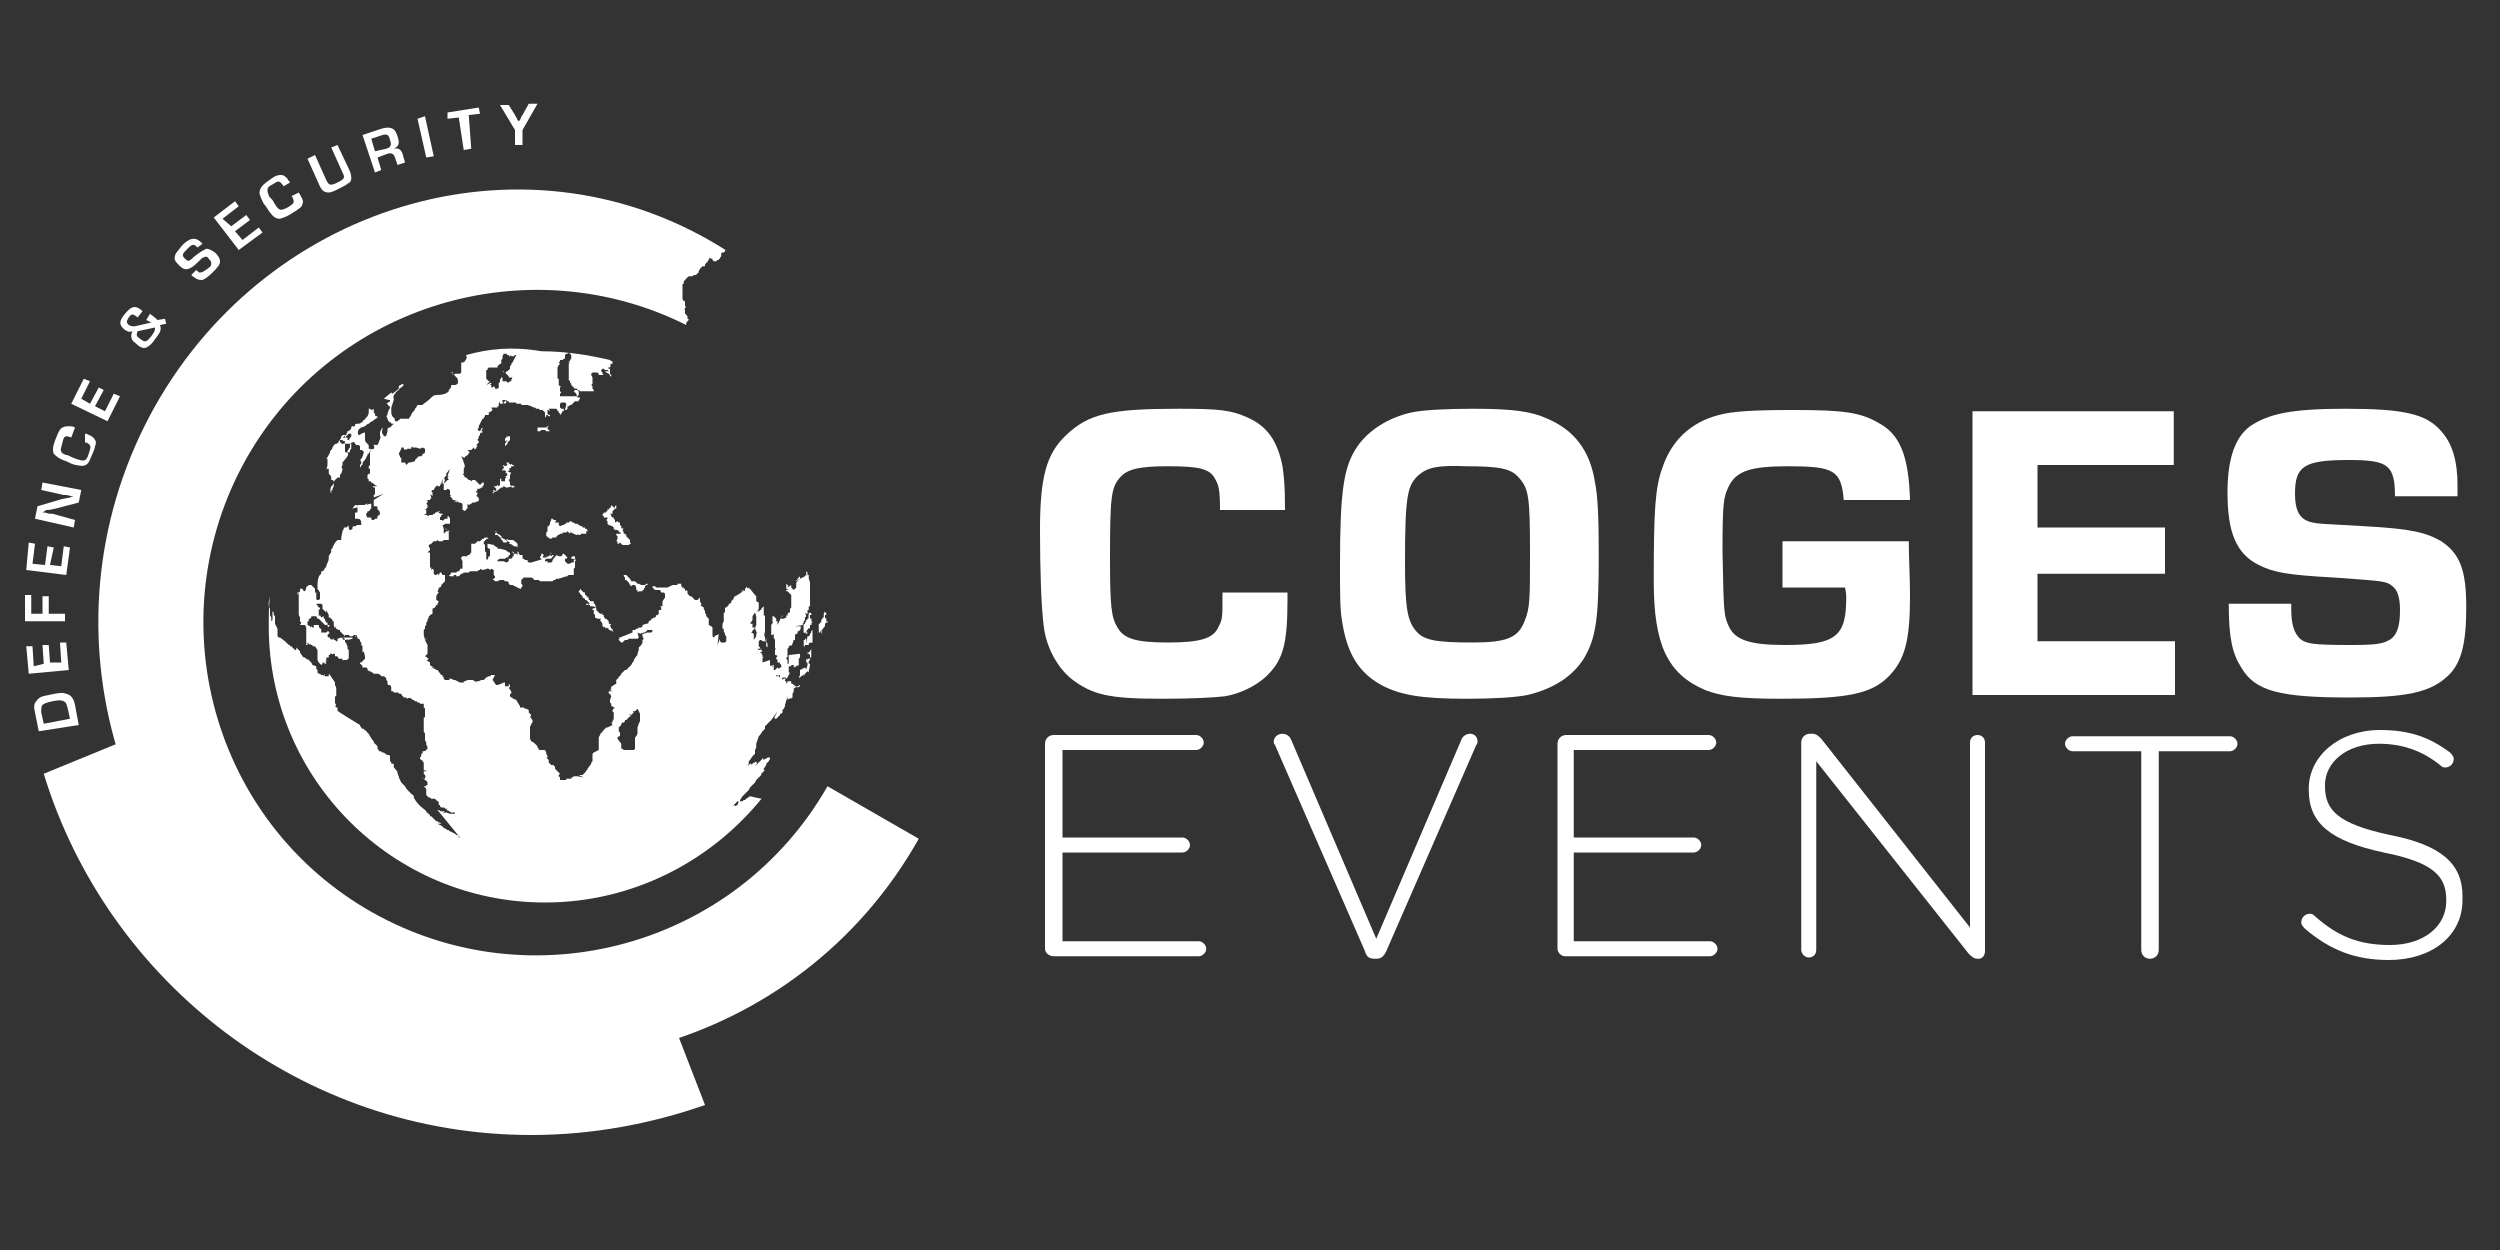 <svg xmlns="http://www.w3.org/2000/svg" xmlns:xlink="http://www.w3.org/1999/xlink" id="Calque_1" x="0px" y="0px" viewBox="0 0 200 100" style="enable-background:new 0 0 200 100;" xml:space="preserve"><rect x="0" y="0" width="200" height="100" fill="#333333" stroke="none"/><style type="text/css">	.st0{fill:#FFFFFF;}	.st1{fill:none;}	.st2{fill:#CF1943;}</style><polygon class="st0" points="65.9,49.1 65.9,49 65.9,49.1 65.9,49.1 65.9,49.1 65.9,49.3 65.9,49.3 65.9,49.4 65.8,49.4 65.8,49.4  65.8,49.4 65.8,49.5 65.8,49.5 65.8,49.5 65.8,49.5 65.7,49.6 65.7,49.6 65.7,49.7 65.7,49.7 65.7,49.8 65.6,49.8 65.6,49.9  65.5,49.9 65.5,50 65.5,50 65.5,50.2 65.5,50.2 65.5,50.4 65.5,50.5 65.5,50.5 65.5,50.6 65.6,50.6 65.6,50.6 65.6,50.6 65.7,50.4  65.7,50.6 65.7,50.6 65.7,50.7 65.8,50.6 65.7,50.6 65.8,50.5 65.7,50.5 65.9,50.2 65.9,50.5 65.9,50.5 65.9,50.4 65.9,50.3  65.9,50.3 65.9,50.2 66,50.1 66,50.1 66,50 66,50 66,49.9 66.1,49.8 66.1,49.9 66.1,49.8 66.2,49.8 66.2,49.7 66.1,49.7 66.1,49.7  66.1,49.6 66.1,49.6 66.1,49.5 66.1,49.4 66,49.5 66,49.2 66.1,49.2 66.1,49.1 66.1,49 66,49 66,48.9 66,48.9 "></polygon><g>	<g>		<polygon class="st0" points="64.3,50.4 64.3,50.5 64.3,50.6 64.3,50.6 64.4,50.6 64.4,50.6 64.4,50.7 64.5,50.4 64.5,50.7    64.5,50.7 64.5,50.7 64.6,50.7 64.5,50.6 64.6,50.6 64.5,50.5 64.7,50.2 64.7,50.5 64.7,50.5 64.7,50.4 64.7,50.3 64.7,50.3    64.7,50.3 64.8,50.2 64.8,50.1 64.8,50.1 64.8,50 64.9,50 64.9,49.9 64.9,49.9 64.9,49.8 65,49.8 65,49.8 64.9,49.7 64.9,49.7    64.9,49.7 64.9,49.7 64.9,49.5 64.9,49.5 64.8,49.5 64.8,49.2 64.9,49.2 64.9,49.1 64.9,49.1 64.8,49 64.9,49 64.8,49 64.8,49    64.7,49.1 64.7,49.1 64.7,49.1 64.7,49.1 64.7,49.1 64.7,49.3 64.7,49.4 64.7,49.5 64.6,49.5 64.6,49.5 64.6,49.5 64.6,49.5    64.6,49.5 64.6,49.5 64.6,49.6 64.5,49.6 64.5,49.7 64.5,49.7 64.5,49.7 64.5,49.8 64.4,49.8 64.4,49.9 64.4,49.9 64.3,50    64.3,50 64.3,50.2 64.3,50.2   "></polygon>	</g>	<polygon class="st1" points="40.1,30.2 40.1,30.2 40.1,30.1  "></polygon>	<polygon class="st1" points="31.1,31 31.3,31.1 31.1,30.7  "></polygon>	<polygon class="st1" points="40.1,28.8 40.1,28.8 40,28.9 40,28.9  "></polygon>	<path class="st1" d="M25.1,42.3C25.1,42.4,25.1,42.4,25.1,42.3c0,0.1,0,0.1,0,0.1c0,0,0,0,0,0C25.1,42.4,25.1,42.4,25.1,42.3  c0.1,0,0.1,0,0.1-0.2l0,0L25,42l0,0c0,0,0.1,0.1,0.1,0.1C25.1,42.2,25.1,42.2,25.1,42.3z"></path>	<path class="st1" d="M32.4,27.4L32.4,27.4C32.5,27.4,32.5,27.4,32.4,27.4L32.4,27.4c0.2-0.1,0.2-0.1,0.3-0.1c0,0,0-0.1,0.1-0.1  c0,0,0,0,0,0c0,0,0,0,0,0c0,0-0.1,0-0.1,0C32.6,27.3,32.6,27.3,32.4,27.4C32.4,27.3,32.4,27.3,32.4,27.4  C32.4,27.3,32.4,27.3,32.4,27.4C32.4,27.3,32.4,27.4,32.4,27.4z"></path>	<path class="st1" d="M24.4,41.3C24.4,41.3,24.4,41.3,24.4,41.3C24.4,41.3,24.4,41.3,24.4,41.3c0.1-0.1,0.2-0.2,0.2-0.1  c0.1,0,0.1,0.1,0.1,0.2l0,0l0,0c0,0,0,0,0,0.1c0,0,0,0,0,0c0,0,0,0,0,0c0,0,0.1-0.1,0.2,0c0,0,0,0,0,0c0-0.3,0-0.5-0.1-0.7  l-0.3,0.2c0,0,0,0,0,0l0,0.1l-0.1,0c0,0,0,0,0,0C24.4,41.2,24.4,41.3,24.4,41.3C24.3,41.3,24.3,41.3,24.4,41.3  C24.4,41.3,24.4,41.3,24.4,41.3z"></path>	<path class="st1" d="M30.1,30.7L30.1,30.7c0.1,0,0.1,0,0.1,0c0,0,0,0,0,0l0,0l0,0l0,0l0,0l0,0l0,0l0,0.1c0,0.1-0.2,0.4-0.2,0.4  c0,0,0,0,0,0.1c0,0,0.1,0,0.1,0.1c0,0,0,0,0,0l0-0.1l0.2-0.5l0.1,0c0,0,0,0,0,0c0,0,0,0,0,0c0,0,0,0,0,0c0,0,0,0-0.1,0  c0,0,0,0-0.1,0c0,0-0.1-0.1-0.1-0.1l-0.1,0L30.1,30.7l0-0.2l0,0.1L30.1,30.7L30.1,30.7z"></path>	<path class="st1" d="M30.7,30.2C30.7,30.2,30.7,30.2,30.7,30.2c0.1,0,0.1-0.1,0.1-0.1l0,0c0,0,0,0,0,0c0,0,0.1,0,0.1,0  c0,0.1,0,0.1,0,0.2c0,0-0.1,0.1-0.1,0.1c0,0,0,0,0,0l0.2,0.1l0,0l0.3-0.2l0.2-0.4l0.2,0l0.2-0.1l0.3,0.2l0,0.2l0,0  c0.1-0.1,0.1-0.1,0.2-0.1c0,0,0,0,0,0c0,0,0,0,0,0c0,0-0.1,0-0.1-0.1c0,0,0,0-0.1,0l-0.1,0l0-0.1c0,0,0-0.1,0.1-0.1l-0.1,0l0.1-0.1  l0,0c0-0.1,0.1-0.1,0.1-0.2l0,0l0,0c0-0.1,0-0.1,0.1-0.1c0,0,0,0,0,0l0,0l0-0.1c0,0,0,0,0,0l0,0l0,0c0,0,0,0,0,0l-0.1,0l0-0.1  c0-0.1,0.1-0.1,0.1-0.2c0,0,0.1-0.1,0.1-0.1c-0.2-0.1-0.2-0.1-0.2-0.1l-0.1,0l0-0.1l0,0l0,0c0,0,0,0-0.1,0l0,0c0,0,0,0,0,0  c0,0,0,0,0,0l0,0c-0.1,0-0.3,0.1-0.3,0.1l0,0l0,0l0.1,0l0,0l0,0l0,0l0,0l0,0l0.1,0l-0.1,0.1c0,0,0,0,0,0l0,0l0,0.4L31.3,30l0.3-0.5  l-0.1,0.1l0-0.1L31.3,30l0-0.3l-0.1,0.2L30.7,30.2L30.7,30.2L30.7,30.2C30.6,30.2,30.6,30.2,30.7,30.2  C30.6,30.2,30.7,30.2,30.7,30.2z"></path>	<polygon class="st1" points="63.9,54.2 63.9,54.2 63.9,54.2 64,54.1 64.1,54.1 64.2,54 64.2,54.1 64.2,54.1 64.2,54.1 64.2,54.1   64.2,54.1 64.3,53.9 64.3,54.1 64.3,54.1 64.4,53.9 64.4,54 64.5,53.9 64.5,53.9 64.5,53.9 64.5,53.9 64.6,53.8 64.7,53.9   64.7,53.8 64.8,53.7 64.8,53.7 64.9,53.6 65,53.5 65,53.5 65,53.5 65,53.5 65.1,53.6 65,53.7 65.1,53.7 65.1,53.6 65.1,53.6   65.2,53.5 65.2,53.5 65.2,53.4 65.2,53.4 65.3,53.4 65.4,53.2 65.4,53.2 65.4,53.2 65.5,53.2 65.5,53.1 65.4,53.2 65.3,53.1   65.4,53 65.4,52.9 65.4,52.9 65.4,52.8 65.4,52.8 65.4,52.7 65.4,52.7 65.4,52.6 65.4,52.6 65.3,52.7 65.2,52.6 65.2,52.5   65.2,52.5 65.3,52.4 65.3,52.3 65.3,52.2 65.3,52.2 65.3,52.2 65.3,52.1 65.3,52.1 65.3,52.1 65.2,52.1 65.2,52.2 65.2,52.2   65.3,52.3 65.3,52.3 65.2,52.4 65.2,52.4 65.2,52.4 65.2,52.4 65.2,52.4 65.2,52.4 65.2,52.4 65.2,52.5 65.1,52.6 65.1,52.6   65.1,52.7 65.1,52.7 65.1,52.7 65.2,52.7 65.3,52.8 65.3,52.8 65.3,52.9 65.3,53 65.3,53.1 65.1,53.1 65.1,53 65.1,53 65.1,53   65.1,53.1 65.1,53.1 65,53.1 65,53.1 64.8,53.4 64.9,53.1 64.9,53.1 64.8,53.1 64.7,53.2 64.7,53.1 64.7,53.1 64.7,53 64.7,52.9   64.8,52.8 64.7,52.8 64.7,52.7 64.7,52.7 64.7,52.7 64.6,52.7 64.6,52.7 64.5,52.8 64.4,52.7 64.4,52.7 64.4,52.7 64.4,52.8   64.4,52.8 64.4,52.9 64.4,52.9 64.4,53 64.4,53 64.4,53.1 64.4,53.1 64.4,53.1 64.4,53.1 64.4,53.1 64.5,53.1 64.5,53.2 64.4,53.3   64.4,53.3 64.4,53.4 64.3,53.8 64.3,53.6 64.2,53.7 64.2,53.6 64.1,53.7 64,53.6 64,53.5 64.1,53.4 64.1,53.4 64,53.5 64,53.5   64,53.5 64,53.6 64,53.6 64,53.7 64,53.8 63.9,53.9 64,54 63.8,54.1 63.8,54.1 63.8,54.2 63.9,54.2  "></polygon>	<polygon class="st1" points="46.1,26.1 46.1,26.1 46.1,26.1  "></polygon>	<polygon class="st0" points="64.3,50.6 64.3,50.6 64.4,50.6 64.4,50.6 64.4,50.7 64.5,50.4 64.5,50.7 64.5,50.7 64.5,50.7   64.6,50.7 64.5,50.6 64.6,50.6 64.5,50.5 64.7,50.2 64.7,50.5 64.7,50.5 64.7,50.4 64.7,50.3 64.7,50.3 64.7,50.3 64.8,50.2   64.8,50.1 64.8,50.1 64.8,50 64.9,50 64.9,49.9 64.9,49.9 64.9,49.8 65,49.8 65,49.8 64.9,49.7 64.9,49.7 64.9,49.7 64.9,49.7   64.9,49.5 64.9,49.5 64.8,49.5 64.8,49.2 64.9,49.2 64.9,49.1 64.9,49.1 64.8,49 64.9,49 64.8,49 64.8,49 64.7,49.1 64.7,49.1   64.7,49.1 64.7,49.1 64.7,49.1 64.7,49.3 64.7,49.4 64.7,49.5 64.6,49.5 64.6,49.5 64.6,49.5 64.6,49.5 64.6,49.5 64.6,49.5   64.6,49.6 64.5,49.6 64.5,49.7 64.5,49.7 64.5,49.7 64.5,49.8 64.4,49.8 64.4,49.9 64.4,49.9 64.3,50 64.3,50 64.3,50.2 64.3,50.2   64.3,50.4 64.3,50.5  "></polygon>	<path class="st0" d="M54,82.2c-3.6,1.3-7.4,2-11.5,2c-15.6,0-28.8-10.5-32.9-24.8l-6.1,2.5c5.1,16.7,20.7,28.9,39,28.9  c4.9,0,9.6-0.9,13.9-2.4L54,82.2z"></path>	<path class="st0" d="M65,51.2L65,51.2C65,51.2,65,51.2,65,51.2L65,51.2z"></path>	<path class="st1" d="M64.5,54.7C64.5,54.7,64.5,54.7,64.5,54.7L64.5,54.7L64.5,54.7z"></path>	<path class="st1" d="M28.1,50.9l-0.1,0l0,0l-0.1,0l0,0l-0.1-0.1l-0.1,0l-0.2,0l0,0.1l-0.1-0.1l-0.1-0.1l0,0l-0.2-0.2l0,0l0-0.1  l-0.1,0l-0.2-0.1l0,0l0,0l0,0l-0.1-0.2l0,0.2l-0.1-0.1l0,0l0.1,0.1L26.6,50l0,0l0-0.3l-0.1,0l0-0.1l0,0l-0.1-0.1l0,0l-0.1-0.1  l-0.1,0l0,0l0-0.2l-0.2-0.4l0,0.2l0,0L26,48.9l0,0l-0.1-0.1l-0.1-0.1l0,0l0,0l0,0l0-0.2l0,0l0-0.1l-0.1-0.1l-0.2,0l-0.1-0.1  l0.1,0.1l-0.2,0l0.1,0l-0.1,0l0.2,0.3l0.1,0l0-0.1l0,0.1l0,0.2l0,0l0,0l0,0l-0.1-0.1l0,0.2l0,0.1l0,0.1l0,0.1l0,0.1l0.1-0.1l0,0  l0,0l0.1,0.2l0.2-0.1l0-0.1l0,0l0-0.1l0,0l0-0.1l0,0.1l0,0.4l0.1,0l0.1,0.1l0.1,0.1l0.1,0l0,0.2l0.2,0l0-0.1l0,0.1l0,0l0,0l0,0l0,0  l0,0l-0.1,0.1l0,0.1l-0.1-0.1l0,0l0-0.1l-0.1,0l0,0l0,0L26,50l0,0l-0.1-0.1l0,0l-0.1-0.1l0,0l-0.1-0.1l0,0l0,0l-0.1-0.1l-0.1,0  l-0.1-0.2l0,0l-0.2,0l0,0l0,0l-0.1,0l-0.1,0l0,0.1l0,0l-0.1,0.1l0,0l-0.1,0l0,0.1l0,0l0,0.1l-0.1,0l0,0.3l0.1,0.1l0,0.1l0.1-0.1  l0,0l0,0l0-0.1l0,0l0,0l0,0l0,0.1l0.1,0.1l0.1-0.1l0-0.2l0,0l0.1,0l0,0l0.1,0l0.1,0.1l0.1,0l0,0l0,0l0,0l0,0.1l0.1,0.2l0.1,0l0,0  l0,0.1l0,0.2l0.2,0l0,0l0,0l0.1,0l0.1,0.1l0.1-0.1l0,0l0,0l0,0l0.1,0l0,0.1l0.1,0c0,0,0,0,0,0l0,0l-0.1,0.1l0,0l-0.1,0.1l0,0.1  l0.1,0.1l0.1,0l0,0.1l0.2,0.1l0-0.1l0.1,0l0,0l0,0.1l0.1,0l0,0l0.1,0.1l0,0.1l0-0.1l0.1,0l0-0.2l0,0l0,0l0.1-0.1l0-0.1l0,0l0,0l0,0  l0,0.1l0.1,0.1l0.1-0.1l0.1,0.1l0.1,0l0,0l0,0l0,0l0.1-0.1l0,0l0,0.1l0.4-0.1L28.1,50.9L28.1,50.9z M26.4,50.4L26.4,50.4L26.4,50.4  L26.4,50.4L26.4,50.4L26.4,50.4z"></path>	<polygon class="st1" points="60.7,52 60.9,52 60.8,51.9 60.7,51.8 60.6,51.9 60.6,52  "></polygon>	<path class="st1" d="M60.3,50.4c0,0,0,0.1,0,0.1l0,0l0,0l0,0.1l0,0l0,0l0,0l0,0.1l0,0l0,0.2l0.2-0.3l0-0.1l0-0.1l0,0l0.1-0.1  l-0.1,0l0,0l0-0.1l-0.1-0.2l0.1-0.2l-0.5,0.2L60.3,50.4z"></path>	<path class="st1" d="M64.4,54.9l-0.1,0.2l0,0C64.4,55,64.5,54.9,64.4,54.9L64.4,54.9L64.4,54.9z"></path>	<polygon class="st1" points="49.5,59.3 49.5,59.4 49.5,59.4 49.5,59.4 49.5,59.6 49.5,59.7 49.5,59.7 49.5,59.8 49.6,59.8   49.6,59.8 49.6,59.9 49.7,60 49.8,59.9 49.8,59.9 49.8,59.9 49.8,60 49.8,60 49.8,60 49.8,60 49.8,60 49.9,60 49.9,60 50,60   50.1,59.9 50.1,59.9 50.2,59.9 50.2,59.9 50.4,59.8 50.4,59.8 50.4,59.8 50.4,59.6 50.5,59.6 50.5,59.6 50.5,59.5 50.5,59.5   50.5,59.4 50.6,59.4 50.6,59.3 50.6,59.1 50.7,59.1 50.7,59 50.7,58.9 50.8,58.8 50.8,58.6 50.9,58.6 50.9,58.5 50.9,58.4   50.9,58.4 51,58.3 51,58.2 51.1,57.9 51.1,57.8 51.2,57.7 51.2,57.6 51.2,57.6 51.2,57.6 51.2,57.5 51.3,57.5 51.3,57.4 51.2,57.3   51.2,57.2 51.2,57.2 51.2,57 51.2,57 51.2,56.9 51.1,56.7 51.1,56.8 51.1,56.7 51.1,56.7 51,56.5 50.8,56.7 50.6,56.7 50.7,56.9   50.7,56.9 50.7,56.9 50.7,57 50.6,57.1 50.3,56.9 50.5,57.1 50.5,57.2 50.6,57.2 50.6,57.2 50.5,57.2 50.5,57.3 50.3,57.5   50.3,57.5 50.3,57.5 50.2,57.5 50.2,57.6 50.1,57.5 50.1,57.5 50.1,57.5 50.1,57.5 50.1,57.6 50.1,57.6 50,57.6 49.9,57.7   49.8,57.7 49.7,57.8 49.7,57.9 49.7,58 49.7,58 49.6,58.1 49.6,58.2 49.6,58.2 49.7,58.3 49.7,58.4 49.7,58.5 49.7,58.5 49.7,58.5   49.7,58.5 49.7,58.6 49.7,58.6 49.7,58.7 49.7,58.7 49.7,58.7 49.6,58.8 49.6,58.8 49.6,58.9 49.5,58.9 49.5,59 49.5,59 49.4,59.1   49.5,59.2 49.4,59.2  "></polygon>	<polygon class="st1" points="44.5,29.7 44.6,29.7 44.6,29.7 44.6,29.8 44.6,29.8 44.7,29.9 44.6,29.9 44.6,30 44.7,30 44.7,30   44.7,30 44.6,30.1 44.6,30.1 44.6,30.2 44.6,30.2 44.6,30.2 44.6,30.3 44.7,30.4 44.8,30.4 44.8,30.4 44.8,30.4 44.7,30.5   44.7,30.6 44.7,30.6 44.7,30.6 44.7,30.6 44.7,30.7 44.7,30.8 44.8,30.9 44.8,30.9 44.8,30.9 44.8,30.9 44.8,30.9 44.8,30.9   44.8,31 44.8,31 44.7,31.1 44.7,31.2 44.7,31.2 44.8,31.3 44.8,31.3 44.9,31.4 44.9,31.4 45,31.4 45.1,31.5 45.1,31.5 45.1,31.5   45.2,31.5 45.2,31.5 45.2,31.5 45.3,31.6 45.3,31.6 45.4,31.6 45.5,31.6 45.5,31.6 45.6,31.6 45.6,31.6 45.6,31.7 45.7,31.7   45.8,31.7 45.8,31.7 45.9,31.6 45.9,31.7 46,31.6 46.1,31.7 46.2,31.6 46.2,31.5 46.2,31.5 46.2,31.5 46.2,31.4 46.2,31.3 46,31.3   46,31.3 46,31.2 45.9,31.3 45.8,31.2 45.8,31.2 45.7,31.2 45.7,31.1 45.6,31 45.6,31 45.5,30.9 45.5,30.8 45.4,30.8 45.4,30.7   45.4,30.7 45.4,30.6 45.4,30.6 45.4,30.6 45.4,30.5 45.3,30.4 45.3,30.4 45.4,30.4 45.4,30.3 45.4,30.2 45.4,30.2 45.4,30.1   45.4,30.1 45.4,30.1 45.3,30 45.4,29.9 45.3,29.9 45.3,29.9 45.3,29.8 45.3,29.8 45.3,29.7 45.4,29.7 45.4,29.6 45.4,29.6   45.4,29.5 45.5,29.5 45.5,29.4 45.5,29.4 45.5,29.3 45.5,29.3 45.5,29.2 45.5,29.2 45.5,29.2 45.6,29.1 45.6,29.1 45.6,29   45.7,28.9 45.7,28.8 45.7,28.8 45.8,28.8 45.8,28.8 45.9,28.7 45.9,28.6 45.9,28.6 46,28.6 46,28.5 46,28.5 46,28.5 45.9,28.4   45.9,28.3 45.9,28.3 45.9,28.3 45.8,28.2 45.8,28.2 45.7,28.2 45.7,28.2 45.7,28.2 45.6,28.1 45.5,28.2 45.5,28.2 45.4,28.2   45.4,28.3 45.4,28.3 45.4,28.3 45.3,28.4 45.3,28.4 45.3,28.4 45.3,28.5 45.3,28.5 45.3,28.5 45.3,28.6 45.3,28.6 45.2,28.6   45.2,28.7 45.1,28.7 45.1,28.7 45,28.7 44.9,28.8 44.9,28.8 44.9,28.8 44.8,28.9 44.8,28.9 44.8,28.9 44.8,29 44.8,29 44.8,29   44.7,29 44.7,29 44.6,29.1 44.7,29.2 44.6,29.3 44.7,29.4 44.7,29.4 44.6,29.4 44.6,29.5 44.6,29.4 44.5,29.5 44.5,29.6  "></polygon>	<polygon class="st1" points="60.1,49.8 60.1,49.9 60.1,50 60.1,50 60.1,50 60.1,50.1 60.3,50.1 60.4,49.9 60.4,49.8 60.4,49.7   60.4,49.6 60.4,49.6 60.4,49.5 60.4,49.5 60.4,49.4 60.5,49.1 60.5,49.1 60.5,49.1 60.4,48.8 60.2,49.1 60.2,49.2 60.2,49.3   60.2,49.3 60.2,49.4 60.2,49.4 60.2,49.6 60.2,49.6 59.9,49.8 60.2,49.8  "></polygon>	<path class="st1" d="M40.8,28.8L40.8,28.8l-0.2,0.1l-0.1,0l0,0l0,0l0,0l0-0.1l-0.1,0.1l0,0l0,0l-0.1,0l0-0.1l-0.1,0l0,0L40,28.7  l-0.1,0l-0.1,0l-0.1,0.2l0,0l0,0l0,0l0,0.1l0,0l0,0l0,0.1l0,0L39.6,29l0,0.1l0,0.1l0,0.1l0,0l0,0l-0.1,0l-0.1,0.1l-0.1,0.1l0,0.1  l0,0l-0.1,0l0,0l0,0l0,0l-0.1,0l-0.1,0l-0.1,0l-0.1,0l-0.1,0l-0.1,0l-0.1,0.1l0,0.1l-0.1,0l0,0.1l0,0.1l0,0.1l0,0.1l0,0l0,0l0,0.1  l0,0.1l0,0l0,0l0,0.1l0.1,0.1l0,0l0,0l0,0c0,0,0,0,0.1,0.1l0,0l0.1,0l0,0l-0.3,0.3l0.4-0.2l0,0l0,0.1l0,0l0,0l-0.1,0.1l0.1,0l0,0  l0,0l0,0.1l0,0l0,0l0,0l0,0.1l0,0l0.1,0.1l0,0l0,0l0.1,0.1l0,0l0.1,0.1l0,0l0,0.1l0.1,0l0,0l0.1,0l0.1-0.1l0,0l0,0l0-0.1l0-0.1  l0-0.1l0-0.1l0,0l0,0l0,0l0,0l0.1,0l0-0.1l0,0l0,0l0-0.1l0.1-0.1l0.1,0l0,0l0,0l0,0l0,0l0,0.1l0,0l0,0.1l0,0.1l0.1,0l0.1,0l0,0  l0.1,0l0,0l0.1,0.1l0.1,0l0.1-0.1l0,0l0.1,0l0-0.1l0,0l0,0l0,0l0.1-0.2l-0.2,0l0,0l-0.1,0l0,0l0-0.1L40.6,30l-0.1-0.1l0,0l-0.1-0.1  l0,0l0,0l-0.1,0l0-0.1l-0.1,0l0,0l0,0l0,0l0,0l0,0l0,0l0.1,0.1l0.1,0l0.1,0l0-0.1l0.1,0l0.1-0.1l0.1-0.1l0-0.1l0,0l0-0.1l0.1-0.1  l0-0.1l0-0.1l0,0L41,29l-0.1-0.1L40.8,28.8z"></path>	<polygon class="st1" points="33.6,35.4 33.6,35.4 33.6,35.4 33.6,35.4 33.5,35.4 33.5,35.4 33.5,35.4 33.4,35.4 33.4,35.4   33.3,35.4 33.3,35.4 33.3,35.3 33.3,35.5 33.3,35.5 33.3,35.5 33.2,35.5 33.2,35.5 33.2,35.6 33.2,35.5 33.1,35.6 33.1,35.6   33,35.6 33,35.6 33,35.6 32.9,35.6 32.8,35.6 32.8,35.6 32.8,35.6 32.8,35.6 32.7,35.6 32.7,35.6 32.7,35.5 32.7,35.6 32.6,35.7   32.5,35.6 32.5,35.6 32.5,35.5 32.5,35.5 32.5,35.5 32.5,35.5 32.4,35.5 32.3,35.5 32.2,35.6 32.2,35.7 32.1,35.7 32.1,35.7   32,35.8 32,35.9 32,35.9 32,35.9 32,35.9 31.8,36.1 32,36.1 32,36.2 31.8,36.2 31.9,36.3 31.9,36.4 31.9,36.4 32,36.5 32.1,36.5   32.1,36.5 32,36.5 32.1,36.7 32,36.9 32.2,36.9 32.3,36.9 32.4,36.8 32.4,36.9 32.4,36.8 32.4,36.9 32.4,36.9 32.5,37.1 32.7,37   32.7,37 32.8,36.9 32.8,37 33,36.9 33,36.9 33,36.9 33.1,36.9 33.1,36.8 33.1,36.9 33.3,36.7 33.4,36.6 33.4,36.5 33.5,36.5   33.5,36.5 33.6,36.5 33.7,36.4 33.7,36.3 33.8,36.3 33.8,36.2 33.8,36.1 33.8,36.1 33.8,36 33.8,36 33.8,36 33.9,36 33.9,35.9   33.9,35.9 33.9,35.9 33.8,35.8 33.8,35.8 33.8,35.6 34,35.5  "></polygon>	<polygon class="st1" points="40.2,32 40.2,32.1 40.2,32.2 40.2,32.2 40.2,32.3 40.4,32.3 40.5,32.2 40.5,32.1 40.4,32  "></polygon>	<polygon class="st0" points="39.4,39.4 39.4,39.4 39.4,39.4 39.5,39.5 39.5,39.5 39.5,39.5 39.5,39.5 39.5,39.5 39.5,39.5   39.5,39.4 39.5,39.4 39.7,39.3 39.8,39.3 39.8,39.2 39.9,39.2 39.9,39.1 39.9,39.1 39.9,39.1 40,39.1 40,39.1 40.1,39 40.2,39   40.2,39 40.3,38.9 40.5,39 40.6,39 40.6,39 41,38.9 40.9,39 41.1,39 41.2,38.9 41.3,38.9 41.3,38.9 41.2,38.9 41.1,38.9 41,38.8   41,38.9 40.8,38.8 40.8,38.8 40.8,38.7 40.8,38.7 40.8,38.6 40.8,38.6 40.7,38.4 40.8,38.3 40.8,38.3 40.8,38.3 40.8,38.2   40.8,38.2 40.8,38.2 40.8,38 40.9,38 40.9,38 40.9,38 40.8,38 40.9,37.8 40.8,37.8 40.8,37.8 40.6,37.7 40.8,37.6 40.8,37.6   40.7,37.5 40.9,37.4 40.9,37.4 40.9,37.3 40.9,37.3 41.1,37.3 41.1,37.3 41.1,37.3 41.1,37.3 41.1,37.3 41.1,37.2 41.1,37.2   41,37.2 41,37.2 41,37.2 40.9,37.1 40.8,37.2 40.8,37.2 40.8,37.1 40.8,37.1 40.7,37.1 40.7,37 40.7,37 40.7,37 40.7,37 40.7,37   40.7,37 40.6,37 40.5,37 40.6,37.2 40.4,37.3 40.3,37.2 40.3,37.2 40.3,37.2 40.3,37.2 40.2,37.3 40.2,37.3 40.2,37.3 40.3,37.3   40.3,37.5 40.2,37.5 40.2,37.5 40.2,37.7 40.3,37.6 40.5,37.7 40.4,37.8 40.5,37.8 40.6,38 40.5,38.1 40.4,38.1 40.5,38.2   40.4,38.3 40.4,38.3 40.4,38.3 40.4,38.3 40.4,38.3 40.4,38.5 40.1,38.5 40.1,38.4 40.1,38.3 40.1,38.3 40.1,38.3 40,38.3 40,38.3   40,38.3 40,38.4 40,38.4 40,38.4 40,38.5 40,38.6 40,38.7 40,38.8 39.9,38.9 39.8,38.8 39.8,38.8 39.8,38.8 39.7,38.9 39.6,38.9   39.6,38.9 39.6,38.9 39.6,38.9 39.5,38.9 39.5,38.9 39.5,38.9 39.6,39 39.7,39.1 39.7,39.3 39.7,39.3 39.5,39.2 39.4,39.3   39.4,39.3 39.6,39.3  "></polygon>	<polygon class="st0" points="43,34.5 43,34.5 43.1,34.5 43.2,34.5 43.2,34.5 43.2,34.5 43.2,34.5 43.2,34.5 43.3,34.4 43.3,34.4   43.4,34.4 43.4,34.4 43.5,34.4 43.6,34.4 43.7,34.5 43.8,34.5 43.8,34.5 43.8,34.5 44,34.5 44,34.5 44,34.5 44,34.5 44,34.5   43.9,34.4 43.8,34.3 43.8,34.2 43.9,34.1 43.9,34.1 43.9,34.1 43.9,34.1 43.8,34.1 43.8,34.1 43.7,34.2 43.7,34.2 43.7,34.2   43.7,34.2 43.5,34.2 43.3,34.2 43.2,34.2 43.2,34.2 43.2,34.2 43.1,34.2 43,34.2 43,34.3 43,34.3 43,34.4  "></polygon>	<polygon class="st0" points="40.5,35.6 40.5,35.6 40.5,35.6 40.5,35.6 40.6,35.5 40.6,35.5 40.6,35.5 40.6,35.5 40.6,35.4   40.7,35.3 40.7,35.3 40.8,35.2 40.8,35.2 40.8,35.2 40.8,35.2 40.8,35.2 40.8,35.1 40.8,35.1 40.8,35.1 40.8,35 40.8,34.9   40.8,34.9 40.7,34.9 40.6,34.9 40.6,34.9 40.6,35 40.6,34.9 40.6,34.9 40.6,34.9 40.6,35 40.5,34.9 40.5,34.9 40.5,34.9 40.5,35   40.5,35 40.4,35.1 40.4,35.1 40.4,35.1 40.4,35.2 40.4,35.2 40.4,35.3 40.6,35.2 40.4,35.5 40.4,35.5 40.4,35.5 40.4,35.6   40.4,35.6 40.4,35.6 40.4,35.7  "></polygon>	<polygon class="st0" points="50.3,46.2 50.3,46.2 50.3,46.2 50.2,46.1 50.1,46 50.1,46 50.1,46 50,46 50,46 50,46 49.9,46 49.9,46   49.9,46 49.9,46 49.9,46.1 49.9,46.1 49.9,46.1 49.9,46.1 50,46.2 50,46.3 50,46.3 50,46.3 50,46.3 50,46.4 50.1,46.4 50.2,46.5   50.3,46.6 50.3,46.6 50.4,46.8 50.4,46.8 50.5,46.9 50.6,46.8 50.6,46.8 50.6,46.8 50.7,46.8 50.8,46.8 50.8,46.8 50.9,47   50.9,47.1 50.9,47.2 50.9,47.2 50.9,47.2 50.9,47.2 51,47.2 51.1,47.2 51,47.2 51,47.3 51,47.4 51,47.4 51,47.4 51.1,47.3   51.2,47.3 51.3,47.3 51.3,47.3 51.3,47.3 51.3,47.3 51.3,47.3 51.4,47.3 51.4,47.3 51.4,47.3 51.4,47.3 51.4,47.2 51.4,47.2   51.5,47.2 51.5,47.2 51.5,47.1 51.5,47.1 51.6,47 51.6,47 51.6,46.9 51.7,46.8 51.8,46.8 51.8,46.7 51.8,46.7 51.7,46.7 51.7,46.7   51.6,46.8 51.4,46.8 51.4,46.7 51.4,46.8 51.3,46.8 51.1,46.7 51.1,46.7 51.1,46.7 51,46.7 50.8,46.5 50.8,46.5 50.8,46.5   50.7,46.5 50.6,46.5 50.5,46.5 50.4,46.3  "></polygon>	<path class="st0" d="M65,51.2L65,51.2c0-0.2,0-0.4,0-0.6l0,0l0-0.1l0,0l0-0.1l0,0l0-0.1l0,0l0,0l0,0l0,0.1l-0.1,0.1l0,0l0,0.1  l-0.1,0.1l0,0l0,0l0,0.1l-0.1,0.1l-0.1,0l0,0l-0.1,0.6l0-0.4l0,0l-0.1,0l0,0l0,0l0,0.1l-0.1,0v0l0,0l0,0.1l0,0l0,0.1l0,0.1l0,0l0,0  l0,0l0,0l0,0l0,0.1l0,0l0,0.1l0,0l0.1,0l0,0l0,0l0-0.1l0.1,0l0.1,0l0,0l0,0l0,0l0.1,0l0,0l0,0l0,0l0,0l0,0l0-0.1l0.1-0.1l0.1,0  C65,51.5,65,51.4,65,51.2L65,51.2z"></path>	<path class="st0" d="M64.9,51.9L64.9,51.9L64.9,51.9L64.9,51.9l-0.1,0.2l-0.1,0.1l-0.1,0l0,0l0,0l0,0.1l0.1,0l0.1,0.1l0,0.1l0,0  l0,0l0,0.1l0,0l0,0l0,0l0,0l0,0l0,0l0,0l0,0l0.1,0l0,0C64.9,52.3,64.9,52.1,64.9,51.9L64.9,51.9z"></path>	<path class="st0" d="M64.7,46.3l0-0.3l-0.1,0l0,0l0,0l0-0.1l0,0l0,0l0-0.2l0,0l0,0.1l-0.1-0.1l0,0.1l0,0l0,0l0,0l0,0.3l-0.1-0.1  l0,0.1l0,0l0,0.3l0-0.3l0,0L64,46.3l0-0.2l0,0l0,0.2l0-0.1l0,0l0-0.1l0,0l0,0l-0.2,0.2l0,0l0,0.1l0,0l0,0l0,0l-0.1,0l0,0l0,0l0,0  l0,0l0,0.1l0.3-0.2l-0.3,0.3l0,0l0,0.1l0,0.1l0,0.1l0,0l0,0l0,0.1l-0.1,0.1l0,0l-0.1,0.1l0,0l0,0l0,0l0,0l0,0l-0.1-0.1l0,0l0,0l0,0  l-0.1-0.1l0,0l0,0l0-0.1l0-0.1L63,47l0,0l0-0.1l0.1,0l0,0l0,0l0,0l-0.2-0.2l0,0l0,0l0,0l0,0l0,0l0,0.1l0,0l0,0l0,0l0,0.1l0,0l0,0.1  l0,0l0,0l0,0l0,0.1l0,0l0,0l0,0l0,0l0,0l0.2,0.1l-0.2,0l0,0l0,0.1l0,0l0,0l0.1,0l0,0l0.1,0.1l0.1,0.1l0,0l0.1,0.1l0,0l0,0l0,0.1  l0,0.1l0,0l0,0l0,0l0,0l0,0.1l0,0l0,0.1l0,0l0,0.1l0,0.1l0,0l0,0l0,0.1l0,0.1l0,0.2l0,0l0,0l0,0l0,0l0,0l0,0l0,0l0,0l-0.1,0.1  l0,0.1l0,0l0,0.1l0,0l0,0.1l-0.1,0l0,0l-0.1,0.1l0,0l0,0l0,0l0,0.2l-0.1-0.1l0,0.1l0,0l0,0l0,0l0,0.1l0,0l0,0l0,0l-0.2,0.1l-0.3,0  l0.2-0.2l0,0l0,0l0-0.1l0,0L62.2,50l0-0.2l0,0l0-0.1l-0.1,0l0-0.1l0,0l0,0l0-0.1l0,0l-0.1-0.1l0,0l-0.1-0.1l0,0l0,0l-0.1,0l0,0  l0,0.1l0,0.1l0,0l0,0.2l0,0.1l0,0l0,0l0,0l0-0.1l0,0.1l0.1-0.1L61.7,50l0,0.1l0,0.1l0,0.2l0,0.1l0,0l0,0l0,0.2l0,0l0,0.1l0,0l0,0  l0.1,0l0,0l0.1-0.1l0,0.1l0,0l0,0.2l0.1,0.2l0,0.1l0,0.1l0,0l0,0.1l0,0l0,0l0,0.1l0,0l0,0l0,0.1l0,0l0,0l0,0.1l0,0l0,0l0,0l0,0  l0,0.1l0,0l0.1-0.1l-0.1,0.2l0,0l0,0.1l0,0.1l0,0l0,0L62,52.4l0.1,0l0.1,0.1l-0.1,0.1l0,0l0,0.1l0,0l0,0l0,0l0,0l0,0l0,0l0.1,0.1  l0,0.1l0,0l0,0.1l0,0l0,0l0.1,0l0.1,0l0,0l0,0l0,0l0,0.1l0,0l0.1,0.1l0,0.1l0,0l0,0.1l-0.1,0l-0.1,0.1l-0.1-0.1l-0.1,0.1l0,0  l-0.1,0.1l0,0.1l0,0.1l0,0.1l0,0.1l0,0l0,0l0,0l0.1,0l0,0l0,0l0.1,0l0,0.1l0,0l0.1,0l0,0l0,0l0-0.1l0.1,0l0,0.1l0,0l0,0.1l0,0l0,0  l0-0.1l0,0.1l0,0l0,0l0,0l0,0l0,0l0.1,0.1l0,0l0.1-0.1l0.1,0l0.1,0l0,0l0.1,0l-0.1,0.2l-0.1,0l0,0l0-0.2l0,0.1l0,0l0,0l0,0l0,0l0,0  l0.1,0l0,0l0,0l0,0l0,0l0,0l0.1,0l0,0l0,0l0,0l0,0l0.1-0.1l0,0l0,0l0,0l0,0l0,0l0.2-0.4l0,0.1l0,0l0-0.1l0,0l0,0l0,0l0,0l-0.1,0  l0-0.2l0-0.1l0,0l0-0.1l0,0l0-0.2l0-0.1l0,0l0,0l0-0.1l0,0l0-0.1l0,0l0,0l0-0.1l0,0l0-0.1l0-0.1l0,0l0,0l0,0l0,0l0,0l0-0.1l0,0  l0-0.1l0,0l0,0l0,0l0,0l0,0L64,52.3l0,0l0,0l0,0l0,0.1l0,0l0,0.1l0,0.1l-0.1,0.1l0,0l0,0l0,0l0,0l0,0.1l0,0l0,0l0,0.1l0,0l0,0.1  l0,0l0,0.1l0,0.1l0,0l0,0l-0.1,0.1l0-0.1l-0.1,0.1l-0.2,0.1l0-0.2l-0.1,0l0,0l0,0l0,0l-0.1,0l0,0.1l-0.2,0l0-0.2l0,0l0,0l0,0  l-0.1,0l0-0.2l0-0.1l0-0.1l0,0l0,0.1l-0.1-0.1l0-0.1l0.1,0l0,0l0,0l0-0.1l0,0l0,0l0,0l0-0.1l0-0.1l0,0l0,0l0,0l0-0.1l0-0.1l0,0l0,0  l0-0.1l0-0.1l0.1-0.1l0-0.1l0.2-0.1l0,0.1l0.1-0.2l0,0l0.1-0.3l0.1,0l0,0l0,0l0-0.1l0-0.1l0-0.1l0-0.1l0,0l0,0l0,0l0.1-0.1l0.1,0  l0-0.1l0,0l0-0.1l0.1,0l0.1-0.1l0.1-0.2l-0.1,0l0.1-0.1l-0.5,0l0.6-0.1l0.1-0.1l0,0l-0.1,0l0.1-0.1l0,0l0,0l0-0.1l0,0l0,0l0.1-0.1  l0,0l0-0.1l0,0l0,0l0-0.1l0,0l0,0l0.1-0.1l0,0l0,0L64.4,49l0.1,0.1l0,0l0.1,0l0-0.1l0-0.1l0,0l0-0.1l0.1,0l0,0l0,0l0,0l0-0.1l0,0  l0,0l0,0l0,0l0,0l0,0l0,0l0-0.1l0,0l0-0.1l0.1,0l0,0l0,0l0-0.1l0,0l0,0l0-0.1l0-0.1l0-0.1l0,0l0-0.1l0-0.4l0,0.1l0-0.1l0-0.1l0-0.1  l0-0.1l0-0.1l0,0l0-0.1l0,0l0,0l0-0.3l0,0c0-0.2,0-0.3-0.1-0.5L64.7,46.3z"></path>	<g>		<path class="st2" d="M64.6,45.2L64.6,45.2L64.6,45.2C64.6,45.2,64.6,45.2,64.6,45.2L64.6,45.2L64.6,45.2z"></path>	</g>	<polygon class="st0" points="40.1,43.1 40.1,43.1 40.1,43.1 40.1,43.2 40.2,43.2 40.2,43.3 40.2,43.3 40.3,43.4 40.4,43.4   40.5,43.4 40.5,43.4 40.6,43.3 40.6,43.3 40.3,43.1 40,43 40,43 40,43  "></polygon>	<polygon class="st0" points="46.5,42.7 46.5,42.7 46.6,42.7 46.7,42.7 46.7,42.7 46.8,42.7 46.8,42.7 46.8,42.7 46.9,42.7   46.9,42.7 46.9,42.7 46.9,42.7 46.9,42.6 46.9,42.6 46.9,42.6 46.9,42.5 47,42.5 47,42.5 47,42.4 46.9,42.3 46.9,42.3 46.9,42.3   46.8,42.3 46.8,42.2 46.7,42.2 46.6,42.2 46.6,42.1 46.5,42.1 46.5,42.1 46.5,42.1 46.3,42 46.3,42 46.2,41.9 46.1,41.9 46,41.9   45.9,41.8 45.8,41.8 45.7,41.7 45.7,41.7 45.7,41.7 45.6,41.7 45.6,41.7 45.5,41.8 45.5,41.8 45.4,41.8 45.4,41.8 45.4,41.8   45.3,41.8 45.3,41.9 45.2,41.9 45.1,42 45,42 44.8,42.1 44.7,42 44.7,41.9 44.7,41.9 44.7,41.8 44.7,41.8 44.7,41.8 44.7,41.8   44.6,41.8 44.4,41.8 44.5,41.6 44.5,41.6 44.5,41.6 44.5,41.6 44.4,41.6 44.3,41.6 44.2,41.5 44.1,41.5 44.1,41.5 44.1,41.5   44.1,41.6 44.1,41.6 44.1,41.6 44.1,41.6 44.1,41.6 44,41.8 44,41.8 44,41.8 44,41.8 44,41.9 44,41.9 43.9,42.1 43.8,42.1   43.8,42.1 43.8,42.3 43.8,42.3 43.8,42.3 43.8,42.3 43.8,42.4 43.8,42.4 43.8,42.4 43.8,42.5 43.8,42.5 43.8,42.5 43.8,42.5   43.7,42.6 43.7,42.6 43.7,42.6 43.7,42.6 43.7,42.7 43.7,42.8 43.7,42.9 43.8,42.9 43.8,42.9 43.8,43 43.9,43 44,43.1 44,43.1   44,43.1 44,43.1 44.1,43.1 44.1,43.1 44.2,43 44.2,43 44.2,43 44.3,43 44.5,43 44.5,43 44.5,43 44.5,43 44.5,42.9 44.6,42.9   44.6,42.8 44.7,42.8 44.8,42.7 44.8,42.7 45,42.7 45,42.6 45.2,42.6 45.2,42.6 45.3,42.6 45.3,42.6 45.4,42.5 45.5,42.6 45.6,42.7   45.6,42.7 45.6,42.7 45.6,42.7 45.6,42.7 45.6,42.6 45.7,42.6 45.9,42.7 45.9,42.7 45.9,42.7 46.1,42.8 46.1,42.8 46.2,42.8   46.2,42.7 46.3,42.8 46.4,42.8  "></polygon>	<polygon class="st0" points="45.7,44.7 45.7,44.7 45.7,44.7  "></polygon>	<path class="st0" d="M46.1,44.8L46,44.7l0-0.2l0,0l0,0h0l0,0l0,0l-0.1,0l-0.1,0l-0.1,0.1l0,0.1l0,0l0,0l0,0l0.1,0L46.1,44.8l-0.2,0  l0,0l0,0l0,0l0,0.2l-0.2,0l-0.1,0.1l0,0l0,0l0,0l0,0l-0.1,0l-0.1,0l-0.1-0.1l-0.1-0.1l0-0.2l0.1,0l0.1-0.1l0,0h0l0,0l0,0l-0.1-0.1  l-0.1-0.1l0,0l-0.1-0.1l-0.1,0l0,0l0,0l0,0v0l0,0.1l-0.1,0.1l0,0h0l0,0l0,0l-0.1,0l0,0l-0.1,0l0,0l0,0l-0.2-0.1l0,0l0,0h0l0,0l0,0  l0,0l0,0l0,0.1l-0.1,0l0,0l0,0.1l-0.1,0l0,0l0,0l0,0l0,0l0,0.1l0,0l-0.1,0.1l0-0.1l0-0.1l0,0l0,0l0,0l0.1-0.2l0,0l-0.1,0l0,0h0l0,0  l0,0h0l0,0l0,0l-0.1,0.1l-0.1-0.1l0-0.1l0,0l0.1,0l0,0v0h0l0,0l0,0v0l0,0l0-0.1l0,0l0,0l0,0v0h0l0,0l0,0l-0.1,0.1l0,0l0,0h0l0,0.1  l-0.1,0.1l-0.1,0l0,0.1l-0.1-0.1l0,0.1l-0.1,0l-0.2,0l0.1-0.2h0l0,0l0,0l0,0l0,0l0,0l0,0v0h0l0,0l-0.1-0.1l-0.1,0l0,0h0l0,0l0,0.2  l-0.1,0h0l0,0l0,0h0l0,0l0,0.1l0,0l0.2,0.2l0.1,0l0,0l0.1,0l0,0h0l0,0l0,0l0.1-0.1l0.1,0l0.1,0l0.1,0l0.1,0l0,0l0.1-0.2l0,0.2  l0,0.1l0,0.1l-0.1,0.1l-0.1,0l-0.1,0l0,0l0,0l0,0l0,0l-0.1,0l0-0.1l0,0l0,0l0,0l0,0l-0.1,0l-0.1,0l0,0l0,0l0,0l0,0l0-0.1l0,0l0-0.2  l0,0l0,0.1l-0.1,0h0l0,0L42.5,45l0,0L42.3,45l-0.1-0.1l0-0.1l0,0l0,0l0,0l-0.1,0v0h0l0,0l-0.1,0l-0.1-0.1l0,0l0,0l0,0l0,0l-0.1,0  l0-0.1l0,0l0-0.1l0,0l0,0l0-0.1l0,0l0,0l0,0l0,0l-0.1,0l0,0l-0.1,0l-0.1-0.1l0,0l0-0.1h0l0,0l0,0l-0.1-0.1l0,0l0,0l0,0l0,0.1l0,0  l0,0l0,0.1l0,0l0,0l0,0h0l0,0.1l-0.1-0.1l-0.2,0l-0.1-0.1l0,0L41,44l0,0l0,0l0,0l0,0l0,0l0,0.1l0,0v0l0.1,0.1l0,0.1l0,0.1l0,0  l0,0.1l0,0l-0.1,0v0l0,0.1l0,0l0,0l0,0l0,0l-0.1,0.1l-0.2,0l0,0l0,0v0l0,0l0,0.1l0,0l0,0.1l-0.2,0.1l-0.2-0.1l0,0l-0.2,0l-0.1,0  l-0.1,0l-0.1,0l-0.1,0L39.8,45l0-0.2l0.2-0.1l0,0l0.1,0l0.1,0l0,0l0.1,0l0.1,0h0l0.1-0.1l0.1,0l0.1-0.1l0,0l0,0l0-0.1l0.1,0h0l0,0  l0,0l0-0.1l0,0l0-0.1l-0.1,0l0,0l0,0l-0.1-0.1l0,0l0,0h0l0,0l-0.1,0l0-0.1l-0.1,0L40,43.9l0,0h0l0,0l0,0l-0.2,0l0-0.1l0,0l-0.2-0.1  l-0.1-0.1l-0.5-0.1l0,0l0,0.1v0l0,0.1l0,0.1l0,0v0l0.1,0.1l0.1,0l0,0.1l0,0.1l0,0l0,0.1v0l0,0.1l0,0l0,0.1l0,0.1l-0.1,0v0h0l0,0  L39,44.8l0,0l0,0l0,0l-0.1-0.1l0-0.1l0-0.1l0,0l0-0.1l0,0l0,0l0,0l0,0l0,0l0-0.1l0-0.1l0,0l0,0l0,0l-0.1-0.1l0-0.1l0-0.2l0,0l0-0.2  l0,0l0,0l0,0l-0.1-0.1l0,0l0,0h0l0-0.1l0,0l0,0v0l0-0.1l0.1,0l0-0.1l0.1,0h0l0,0l0,0v0h0l0-0.1l0,0l0.2,0l0,0.1l0,0l0,0l0,0l0,0  l0-0.1l-0.1-0.1l-0.1,0l0,0l-0.1,0h0l0,0l0,0l0,0l0,0l-0.1,0.1l-0.1,0l-0.1,0.1l0,0l0,0l-0.1,0.1l-0.2,0L38,43.5l-0.1,0l0,0l0,0  l-0.1,0l-0.1,0l0,0h0l0,0.1l0,0v0h0l0,0v0l0,0l0,0.1l0,0l0,0l0,0.1l0,0.1l0,0v0l0,0.1l0,0l0,0.1l0,0.1l-0.1,0.1h0c0,0,0,0,0,0  c0,0.1-0.1,0.1-0.1,0.1l0,0l-0.1,0l0,0l0,0l0,0.1l0,0L37,44.5l0,0l0,0l0,0l0,0l-0.1,0.1l0,0l0,0.1l0,0l0.1,0.2L37,45.1l0,0.1l0,0  l0,0l0,0l0,0l0,0l0,0.1l0,0l0,0.1h0l0,0l0,0l0,0l0,0.1l-0.1,0l-0.1,0l0,0l0,0l0,0.1l-0.1,0.1l-0.1,0l-0.1,0.1l0,0l-0.1,0l0,0  l-0.1,0l-0.1,0l0,0l-0.1,0L36,46l-0.1,0v0l0,0l0,0h0l0,0l0,0l0,0l0.1,0.1l0,0l0.1,0l0.1,0l0.1,0l0,0l0-0.1l0.1,0l0.1,0l0,0.1h0  l0.1,0l0.1,0l0,0l0,0h0l0,0l0,0l0,0l0,0l0,0l0.1-0.1l0,0l0,0l0,0l0,0v0l0,0l0.1-0.1l0.1,0l0,0h0l0,0l0.1-0.1l0.1,0l0.1,0l0.1,0  l0.1,0l0.1-0.1l0.1,0l0,0l0,0l0.1,0l0,0h0l0,0l0,0l0.1,0l0.1,0l0,0l0.1,0l0,0l0,0l0,0l0.1,0l0,0l0,0l0,0l0,0l0,0l0,0l0.1-0.1l0,0  l0.1,0h0l0-0.1l0.2,0.1l0,0h0l0,0l0.1,0l0,0h0l0-0.1l0.1,0.1l0,0l0.1-0.1l0.1,0l0,0l0.1,0l0,0l0.1,0.1l0,0l0.1-0.1l0.2,0.1l0,0.1  l0,0.1l0,0l0,0.1l-0.1,0h0l0,0l0.1,0l0,0.1l0,0l0.1,0.1l0,0h0l0,0l0,0l0,0.1l0,0l-0.1,0.1l-0.1,0.1h0l0,0l0.1,0l0.1,0.1l0,0l0,0  l0,0l0.1,0l0,0l0,0l0,0l0.1,0l0.2-0.1l0.1,0l0.2,0l0.1,0.1l0.2,0l0.1,0.1l0,0.1l0.1,0.1l0,0l0,0l0,0l0.2,0l0.2,0.1l0.2,0.1l0.2,0.1  l0.1,0l0,0l0,0l0-0.1l0,0l0,0l0.1-0.1l0,0h0l0-0.1l-0.1-0.1l0-0.2l0,0l0-0.1l0.1-0.1l0.1-0.1l0.1,0l0,0l0.1,0l0,0l0.1,0l0,0h0l0,0  l0,0l0.1,0l0.1,0l0.1,0l0.2,0.1l0,0.1l0,0l0.1,0l0,0l0,0l0.1,0l0.1,0l0.1,0l0.1,0.1l0,0l0.1,0l0.1,0l0.2,0l0.1,0l0,0l0.1,0l0.1,0  l0.1,0l0.1,0l0.1,0l0.1-0.1l0.1,0l0.1-0.1l0,0l0.1,0l0,0l0,0l0,0l0,0l0.1,0l0.6-0.2l0.1,0l-0.2,0.1L45.5,46l0,0l0.1,0l0.1,0l0,0  l0.2,0l0,0l0-0.1l0-0.1l0-0.1l0-0.2l0,0l0.1-0.1l0,0l0-0.1l0-0.1l0-0.1v0l0-0.2l0,0l0,0v0h0L46.1,44.8L46.1,44.8L46.1,44.8  L46.1,44.8L46.1,44.8L46.1,44.8L46.1,44.8z"></path>	<polygon class="st0" points="41.2,43.3 41.2,43.3 41.1,43.3 41.1,43.3 41.1,43.2 40.9,43.2 40.7,43.2 40.5,43.1 40.5,43.1   40.5,43.1 40.6,43.3 40.6,43.3 40.8,43.4 40.7,43.5 40.8,43.5 41,43.6 41.1,43.7 41.2,43.7 41.3,43.7 41.4,43.8 41.4,43.8   41.4,43.9 41.4,43.9 41.4,43.9 41.4,43.9 41.4,43.8 41.4,43.8 41.4,43.7 41.4,43.7 41.4,43.7 41.4,43.6 41.4,43.6 41.4,43.5   41.3,43.4 41.3,43.4  "></polygon>	<polygon class="st0" points="39.6,42.7 39.6,42.8 39.8,42.8 39.9,42.9 40,43 40.2,43 40.2,43 40.2,43 40,42.8 40,42.7 40,42.8   39.8,42.7 39.8,42.7 39.8,42.7 39.8,42.7 39.7,42.6 39.7,42.6 39.7,42.6 39.7,42.5 39.7,42.5 39.7,42.5 39.6,42.5 39.6,42.5   39.6,42.5 39.7,42.6 39.6,42.7 39.6,42.7 39.6,42.7  "></polygon>	<g>		<polygon class="st2" points="26.4,50.4 26.4,50.4 26.4,50.4 26.5,50.3 26.4,50.3   "></polygon>	</g>	<polygon class="st0" points="49,50.4 49,50.3 48.9,50.3 48.8,50 48.9,50 48.9,50 48.9,50 48.9,50 48.8,49.9 48.7,49.9 48.7,49.7   48.5,49.5 48.5,49.5 48.4,49.5 48.3,49.3 48.3,49.2 48.3,49.2 48.3,49.2 48.2,49.2 48.2,49.1 48.2,49.1 48.2,49.1 48.1,49.1   48.1,49.1 48,49.1 47.8,48.9 47.8,48.9 47.7,48.8 47.7,48.7 47.7,48.6 47.6,48.5 47.7,48.5 47.7,48.5 47.7,48.5 47.7,48.5   47.6,48.4 47.6,48.4 47.6,48.3 47.5,48.3 47.5,48.2 47.5,48.1 47.4,48.1 47.4,48.1 47.3,48.1 47.3,48.1 47.3,48.1 47.2,48.1   47.2,48.1 47.2,48 47.2,48 47.1,48 47.1,47.8 47.1,47.8 47.1,47.8 47.1,47.8 47.1,47.8 47,47.8 47,47.7 46.9,47.7 46.9,47.6   46.8,47.6 46.8,47.5 46.8,47.4 46.7,47.4 46.7,47.4 46.7,47.4 46.7,47.4 46.6,47.3 46.6,47.3 46.6,47.3 46.5,47.2 46.4,47.1   46.4,47.1 46.4,47.2 46.4,47.1 46.4,47.1 46.4,47.2 46.3,47.3 46.3,47.4 46.4,47.4 46.4,47.5 46.6,47.7 46.6,47.7 46.6,47.8   46.8,47.9 46.8,48 46.8,48 46.9,48 46.9,48 47.2,48.3 46.9,48.3 46.9,48.3 46.9,48.3 46.9,48.3 46.9,48.4 47,48.4 47.1,48.3   47.1,48.4 47.2,48.4 47.2,48.5 47.3,48.5 47.3,48.5 47.4,48.5 47.4,48.5 47.4,48.5 47.4,48.5 47.7,48.6 47.4,48.7 47.4,48.7   47.4,48.7 47.4,48.7 47.4,48.7 47.4,48.7 47.4,48.7 47.4,48.7 47.4,48.7 47.4,48.8 47.5,48.8 47.5,49 47.5,49 47.5,49 47.5,49   47.5,49 47.5,49.1 47.6,49.2 47.6,49.3 47.6,49.3 47.6,49.4 47.6,49.4 47.6,49.4 47.8,49.5 47.8,49.5 47.9,49.5 48.1,49.5 48,49.6   48,49.6 48.2,49.9 48.2,50.1 48.2,50.1 48.3,50.2 48.3,50.1 48.5,50.3 48.5,50.3 48.5,50.3 48.5,50.3 48.5,50.2 48.7,50.3   48.7,50.4 48.8,50.4 48.9,50.5 48.9,50.5 48.9,50.5 48.9,50.4 48.9,50.4 49.1,50.6 49.1,50.7 49.1,50.6 49.1,50.6  "></polygon>	<polygon class="st0" points="48.9,40.6 48.7,40.7 48.7,40.7 48.7,40.7 48.7,40.7 48.7,40.7 48.7,40.8 48.6,40.7 48.6,40.7   48.6,40.8 48.6,40.8 48.6,40.7 48.6,40.7 48.6,40.7 48.6,40.7 48.6,40.8 48.7,40.8 48.6,40.8 48.6,40.8 48.6,40.8 48.6,40.9   48.5,40.9 48.5,40.9 48.5,41 48.4,41 48.4,41 48.3,41 48.3,41.1 48.3,41.1 48.3,41.1 48.3,41.1 48.3,41.1 48.2,41.1 48.2,41.1   48.2,41.1 48.2,41.2 48.3,41.3 48.3,41.3 48.3,41.3 48.3,41.3 48.3,41.3 48.3,41.4 48.4,41.4 48.4,41.4 48.6,41.4 48.6,41.5   48.5,41.6 48.5,41.6 48.6,41.7 48.6,41.8 48.6,41.8 48.6,41.9 48.7,42 49,42.1 49,42.1 49,42.1 49,42.1 49,42.1 49.1,42.2   49.1,42.3 49.1,42.3 49.2,42.4 49.3,42.4 49.3,42.4 49.3,42.4 49.4,42.4 49.7,42.7 49.4,42.7 49.4,42.7 49.4,42.7 49.4,42.7   49.3,42.7 49.3,42.7 49.3,42.7 49.3,42.8 49.4,42.9 49.4,42.9 49.3,42.9 49.4,42.9 49.4,43 49.4,43 49.4,43.1 49.4,43.1 49.4,43.1   49.3,43.3 49.3,43.3 49.4,43.3 49.4,43.4 49.4,43.5 49.5,43.5 49.5,43.5 49.6,43.4 49.7,43.5 49.7,43.5 49.8,43.6 49.8,43.6   49.9,43.6 49.9,43.6 50.1,43.6 50.1,43.6 50.3,43.6 50.4,43.5 50.5,43.5 50.5,43.5 50.5,43.5 50.4,43.4 50.4,43.2 50.4,43.2   50.1,42.9 50.1,42.8 50,42.7 49.9,42.7 49.9,42.6 49.8,42.4 49.9,42.3 49.9,42.3 49.8,42.3 49.8,42.2 49.8,42.2 49.7,42.3   49.7,42.1 49.7,42.1 49.7,42.1 49.6,42 49.6,41.9 49.6,41.9 49.6,41.9 49.6,41.9 49.6,41.9 49.6,41.8 49.6,41.8 49.6,41.8   49.5,41.8 49.4,41.7 49.4,41.7 49.4,41.7 49.4,41.7 49.4,41.7 49.2,41.8 49.2,41.6 49.2,41.6 49.1,41.5 49.1,41.5 49.1,41.4   49.1,41.4 49,41.4 49,41.4 49,41.4 48.9,41.3 48.9,41.2 48.8,41.1 48.9,41.1 48.9,41.1 48.9,41.1 49,41.1 49,41.1 49,41 49,41   49,41 49,41 49,41 49,40.9 49.1,40.8 49.2,40.7 49.3,40.7 49.3,40.7 49.3,40.7 49.3,40.7 49.3,40.7 49.3,40.6 49.3,40.6 49.3,40.6   49.3,40.6 49.3,40.5 49.3,40.5 49.3,40.4 49.3,40.4 49.3,40.4 49.3,40.4 49.2,40.5 49.2,40.5 49.2,40.7 49.2,40.7 49.1,40.5   49.1,40.6 48.9,40.4 48.9,40.4 48.9,40.4 48.9,40.5 48.9,40.5 48.8,40.6 48.8,40.6 48.8,40.6 48.8,40.6 48.8,40.6 48.8,40.6   48.8,40.6 48.8,40.6 48.8,40.6  "></polygon>	<path class="st0" d="M37.3,28.4L37.3,28.4L37.3,28.4c0,0.1,0,0.1,0,0.1c0,0,0.1,0.1,0,0.2c0,0-0.1,0.3-0.3,0.3l0,0c0,0-0.1,0-0.1,0  c0,0,0,0,0,0c0,0.1,0,0.2,0,0.3c0,0,0,0,0,0.1c0,0.1,0,0.1,0,0.1c0,0,0,0.1,0,0.1l0,0l0,0.1c0,0.2-0.1,0.2-0.2,0.2l0,0h0  c0,0,0,0-0.1,0c0,0,0,0-0.1,0c0,0,0,0-0.1,0c0,0,0,0,0,0c0,0-0.1,0.1-0.1,0.1c-0.1,0-0.1,0-0.1,0l0,0l0-0.1c0,0,0,0,0,0l0,0l0,0  l0,0l0,0c0,0,0,0,0,0c0,0,0,0,0-0.1c0,0,0,0,0-0.1l0,0l0,0c0,0,0,0,0,0l0,0l0,0c0,0.1-0.1,0.1-0.1,0.1c0,0,0.1,0.1,0.1,0.1  c0,0,0,0.1,0.1,0.1c0,0,0.1,0,0.1,0.1c0.1,0,0.1,0.1,0.1,0.1c0,0,0,0,0,0c0,0,0.1,0,0.1,0.1c0,0,0.1,0.3,0,0.4c0,0-0.1,0.1-0.2,0.1  c0,0,0,0-0.1,0l0,0c-0.1,0-0.2,0-0.2,0c0,0.1,0,0.2-0.1,0.3c0,0-0.1,0.1-0.1,0.1l0,0l0,0c0,0,0,0,0,0c0,0,0,0,0,0.1  c-0.1,0.1-0.3,0.3-1,0.3c-0.2,0-0.3,0.1-0.6,0.4c0,0,0,0-0.4,0.3c-0.1,0.1-0.1,0.1-0.2,0.1c-0.1,0-0.1,0-0.2,0l0,0c0,0-0.1,0-0.1,0  c0,0,0,0,0,0c-0.1,0.2-0.1,0.2-0.2,0.3c0,0.1-0.1,0.2-0.2,0.3c0,0-0.1,0.1-0.1,0.2c0,0-0.2,0.3-0.2,0.3L32,33.5l0,0l0,0l0,0  c0,0.1-0.1,0.1-0.1,0.1c0,0,0,0,0,0l0,0l0,0c0,0-0.1,0.1-0.1,0.1c0,0-0.1,0-0.1,0l-0.1,0l0-0.1c0,0,0,0,0,0c0,0-0.1-0.1,0-0.1l0,0  l0,0l0,0l0,0c-0.3-0.2-0.3-0.4-0.3-0.7l0,0l0,0l0,0l0-0.1c0-0.1,0-0.1,0.2-0.7l0,0c0,0,0,0,0-0.1c0,0,0,0,0,0l0,0l0,0  c-0.1-0.2,0.1-0.4,0.1-0.4c0.1-0.2,0.3-0.3,0.4-0.4l-0.1,0l0.2-0.1c0.1-0.1,0.1-0.1,0.2-0.2c0,0,0,0,0,0l0,0l0,0c0,0,0,0,0,0  c0,0,0,0-0.1-0.1c-0.1,0.1-0.2,0.1-0.3,0.2l0,0.2l-0.5,0.4l-0.1-0.1l-0.6,0.5c0,0,0.1,0,0.4,0.1l0.1,0l0,0.1c0,0,0,0-0.3,0.2  c0.1,0,0.1,0,0.2,0.2l0,0c0,0,0,0,0.1,0l0,0l0,0c0,0.1,0,0.2-0.1,0.3c0,0.1-0.1,0.2-0.1,0.3c0,0.1,0,0.1-0.1,0.2  c0.1,0.1,0.1,0.2,0.1,0.2c0,0.1,0.1,0.2,0.1,0.2c0.1,0.1,0.1,0.1,0.1,0.1l0.1,0l0,0.1c0,0,0,0,0.1,0l0.1,0l-0.1,0.1  c-0.1,0.1-0.1,0.1-0.2,0.2c0,0-0.1,0-0.1,0c0,0-0.1,0.1-0.1,0.1c0,0,0,0,0,0.1c0,0,0,0,0,0.1c-0.1,0.4-0.1,0.4-0.2,0.4l0,0l-0.1,0  l0,0c0-0.1-0.1-0.2-0.1-0.2l0,0l0,0c-0.1-0.1,0-0.3,0-0.4c0,0,0,0,0-0.1c0,0-0.1,0.1-0.1,0.2l0,0l0,0c0,0-0.1,0.1-0.1,0.2l0,0l0,0  c0,0.1,0,0.1,0,0.2c0,0.1,0.1,0.2,0,0.3l0,0l0,0c0,0.1-0.1,0.2-0.1,0.3c0,0.1-0.1,0.1-0.1,0.2l0,0l-0.1,0c-0.1,0-0.2,0-0.2-0.1  c0,0,0,0,0,0c0,0,0,0.1,0,0.1c0,0,0.1,0.2,0,0.3c-0.1,0.1-0.3,0-0.4,0l0,0l0-0.1l0,0l0-0.1c0-0.1,0-0.1-0.2-0.3  c-0.1-0.1-0.1-0.1-0.1-0.5l0,0c0-0.1,0-0.1,0-0.2c0-0.1,0-0.1,0-0.1c0,0-0.1,0-0.3,0.1l0,0l0,0c-0.1,0.1-0.1,0.1-0.2,0.1l0,0l0,0  c-0.1-0.1-0.1-0.3,0-0.4c0-0.1,0-0.1,0.1-0.1c0,0,0,0,0,0c0,0,0-0.1,0.1-0.1l0,0l0,0c0.1,0,0.2-0.1,0.3-0.1c0,0,0,0,0,0  c0.1-0.1,0.2-0.2,0.3-0.2c0.1-0.1,0.2-0.2,0.3-0.2c0.1-0.1,0.2-0.2,0.3-0.2c0,0,0-0.1,0.1-0.1c0,0,0,0,0,0c0,0,0,0,0,0c0,0,0,0,0,0  l0,0l0,0c0,0,0-0.1,0-0.1c0,0,0,0,0,0l-0.1,0l0,0c-0.1,0-0.1-0.1-0.1-0.2c0,0,0,0,0,0l0,0l-0.1-0.1l0,0c0-0.1,0-0.2,0-0.3  c0,0,0,0,0,0c0,0-0.1,0.1-0.2,0.1l0,0l0,0c0,0-0.1-0.1-0.1-0.1c0,0,0,0-0.1,0c0,0.1,0,0.1,0,0.2c0,0.1,0,0.2-0.1,0.4l0,0l0,0  c0,0,0,0-0.1,0.1c-0.1,0.1-0.1,0.2-0.2,0.2c0,0,0,0,0,0l0,0l0,0c-0.1,0.1-0.1,0.2-0.2,0.2l0,0c-0.1,0.1-0.2,0.1-0.3,0.1  c-0.1,0-0.2,0-0.2,0.1l0,0.1l-0.1,0l0,0c0,0,0,0,0,0c0,0,0,0,0,0c0,0,0,0-0.1,0l0,0l0,0c0,0,0,0,0,0c0,0-0.1,0-0.1,0.1c0,0,0,0,0,0  c0,0,0,0,0,0c0,0,0,0,0,0c0,0.1,0,0.1-0.1,0.2c0,0-0.1,0.1-0.2,0.1c0,0,0,0,0,0c0,0.1-0.1,0.2-0.1,0.3c0,0-0.1,0.1-0.1,0.1  c0,0,0,0.1,0,0.1l0,0l0,0c0,0,0,0,0,0l0,0l0,0c0,0,0,0,0,0c0,0,0.1-0.1,0.2-0.2c0,0,0,0,0,0c0,0,0.1-0.1,0.1-0.1l0,0c0,0,0,0,0,0  c0,0,0,0,0.1,0l0,0c0.1,0,0.1,0,0.1,0c0,0,0,0.1,0,0.1c0,0,0,0.1,0,0.1c0,0.1-0.1,0.1-0.1,0.1c0,0,0,0,0,0c0,0,0,0,0,0  c0,0.1-0.1,0.2-0.1,0.2c0,0,0,0,0,0c0,0-0.1,0-0.1,0c0,0,0-0.1,0-0.2c0,0-0.1,0-0.1,0l-0.3,0l0.3-0.2c-0.1,0-0.1,0-0.2,0l0,0l0,0  c0,0,0,0,0,0c-0.2,0-0.2,0.2-0.3,0.4c0,0,0,0,0,0l0,0c0.2,0,0.2,0,0.3,0.1c0,0,0,0,0,0c0,0,0,0,0,0l0.1,0l0,0.1c0,0,0,0.1-0.1,0.1  c0,0,0.1,0,0.1,0c0,0,0,0,0.1,0c0,0,0,0,0,0c0,0,0,0,0.1,0c0,0,0,0,0.1,0c0,0,0.1,0,0.1,0l0.1,0l0,0.1c0,0,0,0,0,0.1  c0,0.1,0,0.1,0,0.2l0,0l0,0c-0.1,0.1-0.1,0.1-0.1,0.2c0,0,0,0,0,0l0,0l0,0c0,0.1-0.1,0.1-0.1,0.1c0,0,0,0,0,0c0,0-0.1,0-0.1-0.1  c0,0,0,0,0,0c0,0,0,0.1-0.1,0.1l0,0c-0.1,0-0.1-0.1-0.1-0.1c0,0,0,0,0,0c0,0,0-0.1,0-0.1c0,0,0,0,0,0c0,0,0-0.1,0-0.1  c0,0,0,0,0-0.1c0-0.1,0-0.1,0-0.2c0,0,0-0.1,0-0.1c-0.1,0-0.1,0-0.1,0c0,0-0.1,0-0.1,0l-0.1,0l0-0.1l-0.1,0l0-0.1c0,0,0-0.1,0-0.1  c0,0,0,0,0,0c0,0,0,0-0.1,0.1c0,0.1-0.1,0.2-0.2,0.2c-0.1,0-0.2,0.1-0.3,0.3c0,0.1-0.1,0.2-0.2,0.3c0,0,0,0,0,0c0,0,0,0,0,0  c0,0,0,0,0,0.1c0,0.1-0.1,0.1-0.1,0.2l0,0c-0.1,0.2-0.2,0.3-0.2,0.3c0,0,0,0,0,0l0.1,0l0,0.1c0,0.1,0,0.2,0,0.3  c0,0.1,0,0.3-0.1,0.4l0,0c0.1,0,0.1,0,0.1,0l0,0l0,0c0,0,0,0,0,0l0.1,0l0,0.1c0,0,0,0,0,0.1c0,0,0,0,0,0l0,0l0,0.1  c0,0.1,0,0.1,0.1,0.2c0,0,0.1,0.1,0.1,0.2c0,0.1,0,0.1,0,0.1c0,0,0,0,0,0.1c0,0,0,0,0,0l0,0l0,0c0.1,0,0.1,0,0.1,0l0,0l0,0  c0.2,0.1,0.1,0.3,0,0.4c0,0.1-0.1,0.1-0.1,0.1l0,0l0,0c-0.1,0.3-0.1,0.3,0,0.6l0,0l0,0.1c0,0.1,0,0.1,0,0.1c0,0,0,0,0-0.1  c0,0,0-0.1,0-0.1c0,0,0-0.1,0-0.1c0-0.1,0-0.2,0.1-0.2c0,0,0-0.1,0-0.1l0,0c0.1-0.2,0.1-0.2,0.1-0.2l0,0l0-0.1c0-0.3,0-0.3,0.2-0.5  l0,0c0,0,0,0,0,0l0,0l0,0c0.1-0.1,0.1-0.1,0.2-0.1c0,0,0.1,0,0.1,0c0,0,0,0,0-0.1c0-0.1,0-0.2,0.1-0.2l0,0c0,0,0.1-0.3,0.1-0.4  c-0.1-0.1-0.1-0.1,0-0.3c0,0,0,0,0,0c0,0,0,0,0-0.1l0,0l0-0.1c0.5-0.6,0.5-0.6,0.4-0.8l0,0l0-0.1c0.1-0.2,0.1-0.2,0.2-0.3l0,0  c0-0.1,0-0.1,0-0.2c0-0.1,0.1-0.2,0.2-0.2c0.1-0.1,0.2,0,0.2,0.1c0,0,0,0,0.1,0.1c0,0,0,0,0,0c0,0,0.1,0,0.1,0c0.1,0,0.1,0,0.2,0.1  l0,0l0,0c0,0.1,0,0.2,0,0.2c0,0,0,0.1,0,0.1c0.1,0,0.1,0,0.1,0l0.1,0l0,0.1c0,0,0,0,0,0l0.1,0l0,0.1c0,0-0.1,0.5-0.3,0.6  c0,0,0,0,0,0c0.1,0.1,0.1,0.1,0.1,0.2c0,0.1,0,0.1-0.1,0.2c0,0.1,0,0.1,0,0.2c0,0,0,0,0,0c0,0,0,0,0,0c0,0,0,0,0.1-0.1l0-0.1l0,0  c0,0,0,0,0.1,0c0-0.3,0.1-0.3,0.2-0.4c0-0.1,0.1-0.1,0.1-0.2c0-0.1,0.1-0.1,0.1-0.2c0-0.1,0-0.1,0.1-0.1l0,0l0.2-0.4l0,0l0,0  l-0.1,0.3l0,0.1l0,0l0,0c0,0,0,0.3,0,0.5c0,0,0,0,0,0c0,0,0,0.1,0,0.1c0,0,0,0,0,0.1l0,0l0,0c0,0.1,0,0.1,0,0.2l0,0l-0.1,0.1  c0,0,0,0,0,0c0,0,0,0.1,0,0.1c0,0,0,0,0,0.1c0,0,0,0,0,0l0.1,0l0,0.1c0,0.1,0,0.1,0,0.2l0,0.1l-0.1,0c0,0,0,0-0.1,0.1  c0,0.1,0,0.1,0,0.2c0,0,0,0.1,0,0.1c0,0,0.1,0,0.1,0.1l0,0l0,0.1c0,0,0.1,0,0.1,0c0.1,0,0.1,0.1,0.1,0.1c0,0,0.1,0,0.3,0.2l0.2,0.1  l-0.4,0c0,0,0,0,0.1,0.1c0,0,0,0,0,0l0.1,0l0,0.2c0,0,0,0,0,0.1c0,0,0,0,0,0h0l0,0c0,0,0,0.1,0,0.1c0,0.1,0,0.2-0.1,0.2  c0,0,0,0,0,0l0,0.2l0.8-0.3l-0.8,0.5c0,0.1,0,0.1,0,0.2c0,0.1,0,0.1,0,0.2l0,0.1l-0.1,0c0,0,0,0,0,0c0,0,0,0,0,0c0,0,0,0,0.1,0  l0.1,0l0,0c0,0,0.1,0,0.1,0c0.1,0,0.1,0.1,0.1,0.2c0,0.1,0,0.1,0.1,0.1c0,0,0.1,0.2,0.1,0.3c0,0.1-0.1,0.1-0.2,0.2c0,0,0,0,0,0  c0,0.1,0,0.2-0.1,0.2c0,0-0.1,0-0.1,0c0,0,0,0,0,0c0,0,0,0,0,0c0,0-0.1,0.1-0.1,0.1c0,0-0.1,0-0.1,0c-0.1,0-0.1-0.1-0.1-0.2  c0,0-0.1,0-0.1,0l0,0c0,0-0.1,0-0.1,0c0,0,0,0,0,0l0,0c0,0-0.1,0-0.1,0c0,0-0.1-0.1-0.1-0.2c0-0.1,0-0.2,0.1-0.2c0,0,0-0.1,0-0.1  l0,0l0,0c0,0,0,0,0.1,0c0,0,0,0,0,0c0,0,0.1-0.1,0.1-0.1c0,0,0-0.1,0.1-0.1c0,0,0,0,0,0c0,0,0-0.1,0-0.1c0,0,0-0.1,0-0.1  c0,0,0,0,0-0.1c0,0,0,0,0-0.1l0,0l-0.1,0c0,0,0,0,0,0l-0.3,0.1l0.1-0.1c0,0-0.1,0-0.1,0c-0.1,0.1-0.1,0.1-0.3,0.1  c-0.1,0-0.1,0-0.1,0c0,0-0.1,0-0.1,0l-0.1,0l0,0c0,0,0,0,0,0c-0.1,0-0.1,0.1-0.2,0l-0.1,0l0,0c0,0,0,0.1-0.1,0.1  c0,0.1-0.1,0.2-0.2,0.2c0,0,0,0,0,0c0,0,0,0,0,0c0,0,0,0,0,0c0.1,0,0.4-0.1,0.5-0.1l0,0l0,0l0,0l0,0.1c0,0.1,0,0.1,0,0.2  c0,0,0,0.1,0,0.1l0,0l-0.1,0c0,0,0,0-0.1,0c0,0,0,0,0,0c0,0,0,0,0,0c0,0,0,0.1,0,0.2c0,0,0,0.1,0,0.1c0,0.1,0,0.1,0,0.1  c0,0,0,0.1,0,0.1c0,0,0.1,0,0.2,0c0.2,0,0.3,0.1,0.3,0.4l0,0.1l-0.1,0c0,0,0,0,0,0c0,0,0,0,0,0c0,0,0,0,0,0l0,0l-0.1,0  c0,0-0.1,0-0.1,0c-0.1,0-0.1,0.1-0.2,0.1c0,0-0.1,0-0.1,0c0,0-0.1,0-0.1,0.1c0,0,0,0,0,0.1l0,0l0,0c0,0,0,0,0,0  c0,0-0.1,0.1-0.2,0.1c-0.1,0-0.1-0.2-0.1-0.2c0-0.1,0-0.1,0-0.2c0,0,0,0,0,0c0,0,0,0,0,0l0,0c0,0.1-0.1,0.1-0.1,0.1c0,0,0,0,0,0  l0,0l0,0c0,0.1-0.1,0.1-0.2,0.1c0,0,0,0-0.1,0l0,0c0,0,0,0.1,0,0.1c0,0.1-0.1,0.1-0.1,0.2c0,0,0,0,0,0c-0.1,0.4-0.1,0.5-0.1,0.6  c0,0.1,0,0.1,0,0.1l0,0l-0.1,0c-0.1,0-0.1,0-0.2,0c0,0,0,0,0,0c0,0,0,0,0,0c0,0,0,0,0,0c-0.2,0.2-0.2,0.2-0.4,0.6  c0,0.1,0,0.1-0.1,0.1l0,0l0,0l0,0.1c0,0,0,0.1,0,0.1c0,0.1,0,0.1-0.1,0.2c0,0.1-0.1,0.1-0.1,0.2c0,0.2,0,0.4-0.1,0.5  c0,0.1-0.1,0.2-0.1,0.3l0,0l0,0l0,0.1l-0.1,0c0,0,0,0.1-0.1,0.2c0,0.1-0.1,0.1-0.2,0.1c0,0,0,0,0,0.1c0,0.1,0,0.1-0.1,0.2  c0,0-0.2,0.1-0.2,0.9c0,0.3,0,0.3,0.1,0.3c0,0,0,0.1,0.1,0.2c0,0,0,0,0,0.1c0,0.1,0,0.3,0,0.4c0,0-0.1,0.1-0.1,0.1c0,0,0,0-0.1,0  c-0.1,0-0.1-0.1-0.1-0.2l0,0l0-0.1c0-0.1,0-0.1,0-0.2c0,0,0-0.1,0-0.1c0,0,0,0,0,0l-0.1,0l0-0.1c0,0,0,0,0-0.1c0,0,0,0,0-0.1l0,0  c-0.1-0.1-0.2-0.2-0.3-0.3c0,0,0,0,0,0l0,0c0,0-0.1,0-0.1,0c-0.1,0-0.1,0-0.1,0c0,0-0.1,0.1-0.1,0.1c-0.1,0-0.1,0.1-0.1,0.1  c0,0.2-0.1,0.2-0.1,0.3l0,0l0,0c-0.1,0-0.2-0.1-0.2-0.2c0,0-0.1,0-0.1,0c0,0,0,0-0.1,0c0,0,0,0,0,0l0,0.1l0,0c0,0,0,0,0,0l0,0.1  l0,0c0,0.1-0.1,0.1-0.1,0c0,0.1,0,0.1-0.1,0.1c0,0,0,0,0,0c0,0,0,0.1,0,0.1l0,0l0,0c0,0,0,0,0,0.1c0,0,0,0,0,0l0.1-0.2l0,0.5  c0,0,0,0,0,0l0,0l0,0l0,0.1l0,0l0,0.1l0,0l0,0.1l0,0l0,0.2l0,0.1l0,0l0,0.1l0,0.1l0,0.2l0,0l0,0l0,0.1l0,0l0,0.1l0,0.1l0,0l0,0l0,0  l0,0l0,0l0.1,0.2l0,0.1l0,0.1l0,0.1l0,0l0.1,0.1l0,0l0,0l0,0l0,0.1l0,0l0,0l0.1,0l0,0l0.1,0l0-0.1l0.1,0l0.1-0.1l0-0.1l0-0.1l0-0.2  l0-0.1l0,0l-0.1,0l0.1,0l0-0.1L24,50l0.1,0l0,0l0,0l0,0l0.1,0l0.2,0l0.1,0.2l0,0.1l0,0.2l0,0.1l0,0l0,0l0,0.1l0,0l0,0.2l0,0.2  l0,0.1l0,0.1l0,0l0,0l0,0l0,0.1l0,0.1l0,0.1l0.1,0l0,0l0,0l0-0.2l0.2,0.2l0,0l0,0l0-0.1l0.1,0.1l0.1,0l0,0l0,0l0,0.1l0,0l0,0l0.1,0  l0,0l0.1,0L25.4,52l0,0l0,0.1l0,0l0,0l0,0.1l0,0l0,0l0,0.1l0,0l0,0l0,0.1l0,0.1l0,0.1l0,0.1l0,0.1l0,0l0,0l0,0l0.1,0.2l0,0l0,0  l0.1,0.1l0,0l0,0l0,0l0,0l0,0l0,0l0.1,0.1l0,0l0.1-0.1l0,0l0-0.1l0.1,0l0.1,0.1l0,0l0.1,0l0,0l-0.1-0.3l0.1,0.2l0,0  c0,0,0-0.1,0-0.1c0-0.1,0-0.1,0-0.2c0,0,0,0,0,0l0,0c0,0,0,0,0,0c0,0,0,0,0,0l0-0.1l0.1,0c0,0,0,0,0,0c0,0,0,0,0,0l0,0c0,0,0,0,0,0  c0,0,0,0,0,0l0,0l0,0l0,0l0,0l0.1,0l0,0l0,0c0,0,0,0,0,0c0,0,0,0,0,0c0,0,0,0,0,0c0,0,0,0,0-0.1l0-0.1l0.1,0l0,0l0,0c0,0,0,0,0,0  c0,0,0,0,0-0.1l0,0l0,0c0,0,0.1,0,0.1,0l0,0c0.1,0,0.1,0,0.1,0.1c0,0,0-0.1,0.1-0.1l0,0l0,0c0.1,0,0.1,0,0.1,0.1c0,0,0,0,0,0l0,0  l0,0.1c0,0,0,0,0,0c0,0,0,0,0.1,0l0,0l0,0c0.1,0,0.1,0,0.2,0.2c0,0,0,0,0,0l0,0c0,0,0,0,0.1,0l0,0c0,0,0.1,0,0.1,0  c0.1,0,0.1,0,0.1,0.1c0,0,0,0,0,0.1l0,0l0,0l0,0l0,0c0-0.1,0.1-0.1,0.1-0.1c0,0,0,0,0.1,0c0,0,0,0,0,0c0,0,0,0,0,0c0,0,0,0,0,0l0,0  l0,0l0,0l0,0c0,0,0.1,0,0.2,0l0,0l0,0l0,0l0,0l0-0.1l0.1,0l0-0.1l0,0l0-0.2l0-0.2l0,0l0,0l0-0.1l0,0l0-0.1l-0.1-0.1l0-0.1l0-0.1  l0,0l-0.1-0.2l0-0.1l-0.1,0l0-0.2l-0.1,0l-0.1-0.1l0-0.1L28.2,51l0-0.1l0.1-0.1l0.2,0l-0.1,0.1l0,0l0,0.1l0,0l0,0l0,0l0.1-0.2  l0.1,0.2l0,0.1l0.1,0l0,0l0,0l0,0l0,0l0.1,0.1l0,0l0,0.1l0.1,0.1l0,0l0,0.1l0,0.1l0,0l0.1,0.1l0,0.2l0,0l0,0.2l0,0l0,0.1l0.1-0.1  l0.1,0.4l0,0l0,0.1l0,0.1L28.9,53l-0.1,0l0,0c0,0,0,0,0,0l0,0.1c0,0,0.1,0,0.1,0.1l0,0c0.1,0,0.1,0.1,0.1,0.1c0,0,0,0,0,0.1  c0,0,0,0,0.1,0c0,0,0,0,0.1,0c0,0,0.1,0,0.1,0l0,0l0,0c0,0,0,0,0,0l0,0c0.1,0,0.1,0.1,0.1,0.2c0.1,0,0.1,0.1,0.1,0.1l0,0l0,0l0.1,0  l0,0c0.1,0,0.1,0.1,0.2,0.1c0,0,0,0,0.1,0.1c0,0,0,0,0,0l0,0c0,0,0,0,0,0c0,0,0,0,0,0l0,0c0,0,0.1,0,0.2,0c0,0,0,0,0,0c0,0,0,0,0,0  c0,0,0,0,0.1,0c0.1,0,0.1,0,0.2,0.1c0,0,0,0,0,0c0,0,0,0,0,0c0,0,0,0,0,0l0,0c0,0,0.1,0,0.1,0.1c0,0,0,0,0.1,0c0.1,0,0.1,0,0.1,0  c0.1,0,0.1,0.1,0.1,0.1c0,0,0,0,0,0l0,0c0,0,0,0,0.1,0c0,0,0,0,0,0l0,0l0-0.1l0,0.1c0,0,0,0,0,0l0,0l0,0l0,0l0,0.1c0,0,0,0,0,0l0,0  c0,0,0,0,0,0.1l0,0c0,0,0,0,0,0l0,0l0.1,0.1c0,0,0,0,0,0.1c0,0,0,0,0,0.1l0,0c0,0.1,0.1,0.1,0.1,0.1c0,0,0.1,0,0.1,0  c0,0,0.1,0.1,0.1,0.2l0,0.1l0,0c0,0,0,0,0,0.1l0,0.1l-0.1,0l0,0c0,0,0,0,0,0l0,0l0,0l0,0l0,0l0,0c0.1,0,0.1,0,0.1,0c0,0,0,0,0.1,0  l0,0c0.1,0,0.1,0.1,0.1,0.1c0,0,0,0,0,0c0,0,0.1,0,0.1,0l0,0l0,0c0.1,0,0.1,0,0.1,0l0,0c0,0,0,0,0.1,0l0,0l0,0c0.1,0,0.1,0,0.1,0.1  l0,0l0,0c0,0,0.1,0,0.1,0c0.1,0,0.1,0,0.2,0.2c0,0,0,0,0,0l0,0c0,0,0,0,0,0l0,0l0,0l0,0l0,0c0,0,0.1,0,0.1,0.1c0,0,0,0,0.1,0  c0,0,0.1,0,0.1,0c0,0,0,0,0,0l0,0l0.1,0.1l0,0l0,0c0.1-0.1,0.2-0.1,0.3,0c0,0,0.1,0,0.1,0.1c0,0,0,0,0,0l0,0c0,0,0,0,0.1,0l0,0  c0,0,0,0,0.1,0.1l0,0c0,0,0,0,0.1,0c0,0,0.1,0,0.1,0.1l0,0l0,0c0,0,0.1,0,0.1,0l0,0c0,0,0.1,0,0.1,0.1c0,0,0,0,0,0c0,0,0,0,0,0  c0,0,0,0,0.1,0l0.1,0l0,0l0,0l0.1,0l0,0l0,0.1l0,0l0,0l0,0c0,0.1,0,0.1,0,0.1l0,0c0,0,0,0,0,0.1c0.1,0,0.1,0.1,0.1,0.2l0,0  c0,0,0,0,0,0.1c0,0,0,0.1,0,0.1c0,0,0,0.1,0,0.1c0,0,0,0.1,0,0.1l0,0l0,0c0,0,0,0,0,0l0,0.1l0,0c0,0.1,0,0.1-0.1,0.1c0,0,0,0,0,0  l0,0.1l0,0c0,0,0,0.1,0,0.1l0,0c0,0,0,0,0,0c0,0,0,0,0,0l0,0.1l0,0l0,0l0,0c0,0,0,0,0,0c0,0,0,0,0,0.1l0,0.1l0,0c0,0,0,0,0,0.1  c0,0,0,0,0,0.1l0,0.1l0,0c0,0,0,0,0,0c0,0,0,0.1,0,0.1c0,0,0,0.1,0,0.1c0,0,0,0,0,0l0,0c0,0,0,0,0,0.1c0,0.1,0.1,0.1,0.1,0.2  c0,0,0,0.1,0,0.1l0,0c0,0.1,0,0.1,0,0.1l0,0l0,0.1l0,0c0,0,0,0,0,0l0,0l0,0c0,0,0,0,0,0l0,0l0,0.1c0,0,0,0.1,0,0.1  c0,0.1,0.1,0.1,0.1,0.2l0,0.1l0,0c0,0,0,0,0,0.1l0.1,0.1l-0.1,0c0,0,0,0,0,0l0,0c0,0,0,0,0,0c0.1,0,0.1,0.1,0.1,0.1  c0,0.1,0,0.1-0.1,0.2c0,0,0,0,0,0c0,0,0,0,0,0c0,0,0,0,0,0l0,0l0,0c0,0-0.1,0.1-0.2,0.1c0,0,0,0,0,0l0,0l-0.1,0l0,0l0,0l0,0l0,0  c0,0,0,0,0,0c0,0,0,0,0,0l0,0.1l0,0l0,0l0,0c0,0,0,0,0,0.1l0,0l0,0c0,0,0,0,0,0v0l-0.1,0c0,0,0,0,0,0.2l0,0l-0.1,0.1  c0,0.1,0,0.1,0,0.1l0,0c0.1,0.1,0.1,0.1,0.1,0.1l0,0l0,0c0,0,0.1,0,0.1,0.1c0,0,0,0,0.1,0.1c0,0.1,0,0.1,0,0.2c0,0,0,0.1,0,0.1  c0,0,0,0,0,0l0,0.1l0,0l0,0c0,0,0,0,0,0l0,0l0,0l0,0.1l0,0c0,0,0,0,0,0l0,0l0,0h0l0,0.1l0.3,0.1l-0.2,0l0,0l0,0l-0.1,0  c0,0,0,0,0,0.1l0,0l0,0c0,0,0,0,0,0l0,0c0,0,0,0.1,0,0.1l0,0c0,0,0,0,0,0l0,0c0,0,0,0,0,0l0.1,0.1l0,0l0,0l0,0c0,0,0,0,0,0  c0,0.1,0.1,0.1,0,0.2c0,0,0,0,0,0c0,0,0,0,0,0.1c0,0,0,0,0,0l0.1,0.1l-0.1-0.1c0,0-0.1,0-0.1,0c0,0-0.1,0-0.1-0.1c0,0,0,0,0,0  c0,0,0,0,0,0c0,0,0,0,0.1,0.1c0,0,0,0,0,0l0.1,0.1c0,0,0.2,0.1,0.2,0.2c0,0,0,0.1,0,0.1l0,0c0,0,0,0,0,0c0,0,0,0,0,0l0,0l0,0.1l0,0  c0,0,0,0-0.1,0l0,0l0,0c0,0,0,0,0,0c0,0,0,0,0,0l0,0.1l-0.1,0c0,0,0,0-0.1,0l0,0c0,0,0,0,0,0c0,0,0,0,0.1,0.1l0,0  c0.1,0.1,0.1,0.1,0.1,0.2l0,0c0,0,0,0,0,0.1l0,0l0,0.1l-0.1,0c0,0,0,0,0,0c0,0,0,0,0,0c0,0,0,0,0,0l0,0l0,0l0,0l0,0  c0.1,0,0.1,0,0.1,0.1l0,0l0,0l0,0.1l0,0l0,0l0,0l0,0l0.1,0.1l0,0c0,0,0,0,0,0l0,0l0,0l0,0c0,0,0.1,0.1,0.1,0.1l0,0l0.1,0h0l0,0  c0,0,0.1,0.1,0.1,0.1l0,0l0,0l0,0l0,0l0,0l0,0l0,0c0,0,0,0,0,0l0,0c0,0,0,0,0.1,0l0.1,0c0,0,0,0,0,0c0,0,0,0,0,0l0,0l0,0  c0,0,0,0,0,0l0,0l0,0c0,0,0,0,0,0h0c0.1,0,0.1,0,0.2,0.1c0.1,0.1,0.1,0.1,0.1,0.1c0.1,0,0.1,0.1,0.1,0.1c0,0,0,0,0,0.1  c0,0,0,0,0,0.1l0,0c0.1,0,0.1,0,0.1,0.1l0,0c0,0,0,0,0,0l0,0l0,0l0.1,0.1l-0.1,0c0,0,0,0,0,0c0,0,0,0,0.1,0c0,0,0,0,0,0l0,0  c0,0,0.1,0,0.1,0c0,0,0,0,0,0c0,0,0,0,0,0c0.1,0,0.1,0,0.1,0l0,0c0,0,0.1,0,0.1,0.1l0.2,0l-0.1,0.1l0.3,0.1l-0.1,0  c0.2,0.1,0.2,0.1,0.2,0.1c0,0,0,0,0,0c0,0,0,0,0,0l0,0c0,0,0,0,0,0c0,0,0,0,0,0c0,0,0.1,0,0.1,0l0,0l0,0l0,0l0,0c0,0,0,0,0,0l0,0  c0,0,0,0,0.1,0c0,0,0,0,0,0c0,0,0,0,0.1,0l0,0l0,0c0,0,0,0,0,0.1l0.1,0l-0.1,0c0,0,0,0,0,0c0,0,0,0,0,0l0.1,0l0,0l0.1,0l-0.1,0  c0,0,0,0,0,0l0,0l0,0c0,0,0,0,0,0l0,0l0,0c0,0,0,0,0,0c0,0,0,0-0.1,0c0,0,0,0-0.2,0c0,0,0,0-0.1,0l0,0c0,0,0,0-0.1,0l0,0l0,0l0,0  l0,0l-0.3-0.1c0,0,0,0,0,0c0,0,0,0,0,0l0,0l0,0c0,0,0,0,0,0l-0.3,0l0.2-0.1c0,0,0,0,0,0c0,0,0,0-0.1,0c0,0,0,0,0,0c0,0,0,0-0.1,0  c0,0,0,0,0,0l0,0l0,0c0,0,0,0,0,0c0,0,0,0,0,0c0,0-0.1,0-0.1,0c0,0,0,0,0,0l0,0c-0.1,0-0.2-0.1-0.2-0.1l0,0c0,0,0,0-0.1,0L36.8,67  l0,0l0,0l0,0l-0.1,0l0,0l0,0c0,0,0,0,0,0l0,0l0-0.1c0,0,0,0,0,0c0,0,0,0,0,0l0,0c0,0,0,0,0,0c0,0,0,0-0.1-0.1c-0.1,0-0.1,0-0.2-0.1  l-0.4-0.2l0.1,0c0,0,0,0,0,0c0,0-0.1,0-0.1,0l0,0c0,0,0,0,0,0c0,0,0,0,0,0l0,0l0,0c0,0-0.1,0-0.1-0.1l0,0c0,0,0,0,0,0c0,0,0,0,0,0  l0,0l-0.1,0l0,0l-0.1,0l0.1,0c0,0,0,0,0,0c0,0-0.1,0-0.1-0.1l-0.1,0l0,0l-0.1-0.1c-0.1,0-0.1,0-0.1-0.1l-0.4-0.2l0.3,0l-0.1-0.1  l0,0l0,0l0,0l0.1,0c0,0,0,0,0,0c0,0,0,0-0.1,0c0,0,0,0,0,0c0,0-0.1,0-0.1,0l0,0l0,0c0,0-0.1-0.1-0.1-0.1c0,0,0,0,0,0l0,0l0,0  c0,0,0,0,0,0c0,0-0.1,0-0.1,0c0,0,0,0-0.1-0.1l0,0l0,0l-0.1-0.1l0,0l0,0l0,0c0,0-0.1-0.1-0.1-0.1l0,0c0,0,0,0,0,0l0,0l0,0l0,0  l-0.1-0.1l-0.1,0l0-0.1c0,0,0,0,0,0c0,0,0,0,0,0l0,0l0,0c0,0,0,0,0,0c-0.1-0.1-0.3-0.2-0.3-0.3c0,0-0.1-0.1-0.1-0.1  c-0.1-0.1-0.6-0.4-0.9-1c0,0,0,0,0-0.1l0,0l0,0c0-0.1-0.1-0.1-0.2-0.2c-0.1-0.1-0.1-0.1-0.2-0.2c-0.1-0.1-0.2-0.2-0.3-0.4  c-0.1-0.1-0.2-0.2-0.3-0.3l0,0l0,0c-0.2-0.4-0.2-0.4-0.2-0.5c0,0-0.1-0.2-0.1-0.3c0-0.1-0.2-0.3-0.2-0.3l0,0l0,0  c-0.1-0.1-0.1-0.1-0.1-0.2c0-0.1,0-0.1,0-0.1c0-0.1,0-0.1-0.1-0.1c-0.1,0-0.1,0-0.1-0.1c-0.1-0.1-0.1-0.1-0.1-0.3c0,0,0,0,0,0  c0,0,0-0.1,0-0.1c0,0,0,0,0,0l0,0l0,0c0,0,0,0,0-0.1c0,0,0-0.1-0.1-0.1c0,0-0.1,0-0.1,0l0,0l0,0c0,0,0,0,0,0c0,0,0,0,0,0l0,0l0,0  c0,0,0,0,0,0l0,0l0,0c0,0-0.2-0.1-0.3-0.2c0,0,0,0-0.1,0c0,0,0,0,0,0l0,0l0,0c0,0,0,0,0,0c0,0,0,0,0,0c0,0-0.1,0-0.1-0.1  c0,0,0,0,0,0c0,0,0,0,0,0l0,0l0,0c0,0,0,0,0,0l0,0c0,0,0,0-0.1,0l0,0c-0.1,0-0.1,0-0.1-0.1c-0.1-0.1-0.1-0.1-0.1-0.1l0,0l0,0  c0,0,0,0,0,0c0,0,0,0,0-0.1c0,0,0,0,0,0l0,0l0-0.1c0,0-0.1-0.1-0.1-0.1l0,0l0,0c0,0,0,0,0,0c0,0,0,0,0,0c0,0,0,0-0.1-0.1  c0,0,0,0-0.1-0.1l0,0c0,0,0,0,0-0.1l0,0c0,0,0,0,0,0l0,0c0,0,0,0,0,0l0,0c0,0,0,0,0,0c0,0,0,0,0,0l0,0c0,0,0,0-0.1-0.1l0,0  c-0.1-0.1-0.1-0.2-0.2-0.3c-0.1-0.2-0.1-0.2-0.1-0.2c0,0,0,0,0,0c0,0,0,0,0,0l0,0c0,0-0.1,0-0.1-0.1l0,0c0,0-0.1-0.1-0.1-0.1  c0,0,0,0-0.1-0.1l0,0c0,0-0.1,0-0.1-0.1l0,0l0,0c0,0,0,0,0,0c0,0,0,0,0,0c0,0,0,0-0.1,0c-0.1,0-0.1-0.2-0.2-0.2l0-0.1l0,0  C27,56.9,27,56.9,27,56.8c0-0.1,0-0.1,0-0.1l0,0l0,0l0-0.1l0,0c0,0,0,0,0,0c0,0-0.1,0-0.1,0c0,0,0,0,0,0l0,0l0,0l0,0l0,0  c-0.1-0.1-0.1-0.1,0-0.2c0,0,0,0,0,0c0,0-0.1-0.1-0.1-0.2l0-0.1l0,0c0,0,0,0,0,0c0,0,0,0,0,0c0,0,0-0.1,0-0.1l0-0.1l0,0  c0,0,0,0,0,0c0,0,0-0.1,0-0.1l0,0l0-0.1l0.1,0c0,0,0,0,0,0l0,0l0,0l0,0c0,0,0,0,0,0l0-0.1l0,0l0,0l0,0c0,0,0-0.1,0-0.2c0,0,0,0,0,0  l0,0l0,0l0,0l0,0c0,0,0,0,0,0l0,0c0,0,0,0,0,0c0,0,0-0.1,0-0.1c0,0,0,0,0,0c0,0,0,0,0,0l0,0l0,0l0,0c0,0,0,0,0-0.1l0,0  c0,0,0-0.1,0-0.1l0,0c0-0.1,0-0.1-0.1-0.3l0-0.1l0,0c0,0,0,0,0,0l0,0l0,0c0-0.1,0-0.1,0-0.1l0,0L26.4,54l-0.1-0.1l0,0l0-0.1l0,0.1  l0,0l0,0.2l-0.1,0l0,0l0.2,0.2l-0.2-0.2l-0.2,0L26,54.1l0,0L26,54l-0.1-0.1l0,0l0,0l0,0l0.1,0.2L25.8,54l-0.1,0l0,0l-0.1-0.1  l-0.1,0l-0.1-0.1l0-0.1l0,0l0,0l0,0l0,0l0,0l0,0l0,0l0,0l0-0.1l0,0l-0.1-0.1l0-0.1l0-0.1L25,53.2l0,0L24.9,53l-0.1-0.1l-0.1-0.1  l0,0l0,0l-0.1-0.1l0,0l0,0.1l-0.2-0.2l0,0l0,0l0,0l0,0l0,0l0,0l0,0l0,0l-0.1,0l-0.1-0.1l0,0l0,0l0,0l0,0L24,52.2l0-0.1l0,0l0,0l0,0  l0,0l-0.3-0.3l0,0l0,0.1l0,0l0,0.1l-0.1,0l-0.1-0.1l0,0l0,0l-0.1-0.1l0,0l-0.1-0.1l0,0l0,0l-0.1,0l0-0.1l-0.1,0l-0.1-0.1l0,0l0,0  l-0.1-0.1l0,0l0,0l0,0l-0.1-0.1L22.4,51l0,0l0,0l0,0l-0.1,0l-0.1-0.1l0-0.1l0-0.1l0,0l0,0l0-0.1l0-0.1l0,0l0-0.1l0-0.1l0,0l0,0  L22,49.9l0-0.1l0,0L22,49.6l0,0l0-0.1l0-0.1l0-0.1l-0.1-0.1l0,0l0,0l0-0.1l0-0.1l0,0l0,0l0,0l-0.1-0.1l0,0.1l0,0.1l0,0l0,0l0,0.1  l0,0l0,0.1l0,0l0,0.1l0,0l0,0l0,0l0,0.1l0,0.1l-0.1,0.1l0,0l0,0l0-0.1l0,0l0-0.1l0,0l0,0l0,0.1l0-0.1l0-0.1l0,0l-0.1-0.2l0,0l0,0  l0-0.1l0-0.1l0-0.1l0-0.1l0-0.1l0-0.1l0,0l0,0l0,0.1l-0.1-0.2l0,0l0-0.1l0,0l0-0.1l0,0l0,0l0-0.1l0-0.1l0.1,0l0-0.1l0,0l0,0l0-0.1  l0-0.1l0-0.1l0,0l0,0l0,0c-0.1,0.8-0.1,1.6-0.1,2.4c0,12.2,9.9,22.1,22.1,22.1c7,0,13.3-3.3,17.4-8.4l-0.1,0.1L60,63.7l0,0  l-0.3,0.2l0,0L59.6,64l-0.1,0l0,0l0,0l-0.1,0.1l-0.1,0l-0.1,0l-0.1,0l0,0L59,64.4l0,0l-0.2,0.1l0-0.1l-0.1,0.1l0.1-0.1l-0.2,0.1  l0.2-0.2l0,0l0.1-0.1l0.1-0.1l0,0l0,0l0.1,0l0,0l0,0l0,0l0,0l0,0l0,0l0.1,0l0,0L59.2,64l0.2-0.3l-0.1,0.1l0.2-0.2l0,0l0.4-0.4  L60,63l0.3-0.3l0.1-0.1l0,0l0.1-0.2l0.1-0.1l0.1-0.1l0,0l0,0l0,0l0,0l0,0l0.1-0.1l0,0l0.1-0.1l0-0.1l0,0l0,0l0.1-0.1l0,0l0.1-0.1  l0.1-0.1l-0.1,0l0,0l0,0l0-0.1l0,0l0,0l0,0l0,0l0,0l0,0l0.2-0.3l0,0l0-0.1l0.1-0.1l0,0l0,0l0.1-0.1l0,0l0.1-0.2l0,0l0,0l0-0.1l0,0  l0,0l0,0l-0.1,0l-0.1,0l0,0l0,0l0,0l-0.1,0.1l0,0l0,0l-0.1,0l0,0l-0.1,0.1L61,60.6l0,0.1l-0.1,0.1l0,0l-0.1,0.1l0,0l-0.1,0.1l0,0  l-0.3,0.3l0.2-0.3l-0.1,0l0-0.1l0,0l0,0l-0.1,0.1l0,0l0,0l-0.1,0l0,0l0,0l-0.2,0.2l0-0.1l0,0l-0.1,0l0,0l-0.2,0.2l0.1-0.2l0,0l0,0  l0,0l0,0l0,0l0-0.1l0,0l0-0.1l0,0c0,0,0.1-0.1,0.1-0.1l0,0l0.2-0.3l0,0l0.1-0.1l0,0l0.1-0.1l0,0l0-0.1l0-0.1l0-0.1l0,0l0.1-0.2l0,0  l0-0.1l0-0.1l0,0l0,0l0-0.1l0.2-0.6l0.1-0.1l0.2-0.3l0,0l0.1-0.1l0.1-0.1l0-0.1l0,0l0-0.1l0.1-0.1l0.1-0.1l0.3-0.3l0.5-0.7  l-0.3,0.6l0.1-0.1l0,0.1l0,0l0.1,0l0,0l0.1-0.1l0,0l0,0l0,0l0,0l0,0l0.1-0.1l0.1-0.1l0-0.1l0,0l0,0l0.1,0l0,0l0.1-0.1l0-0.1l0-0.1  l0.1-0.1l0,0l0,0l0,0l0,0l0.1-0.2l0,0l0-0.1l0,0l0.2-0.7l0,0.3l0,0l0,0l0,0l0,0l0,0l0.1-0.1l0.1,0l0.1-0.1l0,0.1l0,0l0,0.1l0,0  l0-0.1l0,0l0,0l0.1-0.1l0,0l0-0.1l0,0l0,0l0,0l0-0.1l0,0l0,0l0-0.1l0,0c0,0,0,0,0,0l0,0l0.1-0.2l0,0l0,0c0,0,0-0.1,0-0.1l0-0.1l0,0  c0-0.1,0.1-0.3,0.1-0.4l0,0l0,0.1l0,0l0,0l-0.1,0.1l0,0l0,0l-0.1,0.1l-0.1,0l0,0l0,0.1l-0.1,0l0,0l0,0.1l-0.1,0.1l0,0L64,54.8l0,0  l0,0.1L63.8,55l-0.1-0.1l-0.2,0l0.1-0.1l-0.1,0l-0.1-0.1l0,0l0,0l0,0l-0.1,0l0-0.1l0-0.1l0,0l0,0l-0.1,0l0,0l0,0l-0.1,0l0,0l-0.1,0  L63,54.6l-0.1,0.1l0-0.2l-0.1,0l0-0.1l0,0l0-0.1l0,0l0,0l-0.1,0l0,0l-0.1,0.1l0-0.1l0,0l-0.1-0.1l0,0l0,0l0,0l-0.1,0l0,0l-0.1-0.1  l0,0l0,0l0,0l-0.1,0l-0.1,0l0-0.1l0,0l-0.1,0l0,0l0,0l0,0l0,0l0-0.1l0,0.1l0-0.2l0,0l0-0.1l0-0.1l-0.1,0l0-0.1l0-0.1l0-0.1l0,0  l0-0.1l0,0l-0.1,0l0-0.1l0,0l0,0l0,0.3l-0.1-0.2l-0.1,0.1l0-0.3l0,0l0-0.1l0,0l0,0l0-0.1L61,53l0-0.1l0,0l0-0.1l0-0.1l0,0l0.1-0.2  l-0.1,0.1l0-0.1l0,0l0-0.1l-0.1-0.1l0.1,0l0,0l-0.2-0.1l0.2-0.1l0,0l-0.1-0.1l0-0.1l0,0l-0.1,0l0-0.1l0,0l-0.1-0.1l0,0l0-0.2l0-0.1  l0-0.1l0.1-0.1l0.1,0l0.1,0.1l0,0l0.1,0l0,0l0.1,0l0.1,0l0,0.1l0,0l0,0.1l0,0l0,0.1l0,0l0,0.1l0,0l0.1,0.1l0,0l0,0l0-0.1l0,0l0-0.1  l0,0l0,0l0-0.1l0,0l-0.1-0.2l0-0.2l0,0l0-0.1l-0.1,0.4l0-0.6L61.1,51l0.1-0.5l0,0l0-0.1l0,0l0-0.1l0,0l0-0.1l0,0l0,0l0-0.1l0-0.1  l0,0l0-0.1l0-0.1l0,0l0-0.2l0,0l0-0.1l0,0l0-0.1l0,0l0,0l0-0.1l0,0l0-0.1l-0.1,0.1l0-0.3l0,0l0-0.1l0,0l0-0.1l0,0l0,0l0,0l0-0.2  l0,0l0-0.1l0,0l0,0l-0.1,0.1l0,0l-0.1,0.1l0,0l0,0l0,0l0,0l0,0.1l0,0l0,0l0,0l-0.1,0l-0.1,0.2l0-0.2l-0.2,0.2l0.2-0.3l0-0.1l0,0  l0,0l0-0.3l0,0l0-0.1l0-0.1l0,0l0,0.1l-0.2-0.1l0-0.2l0,0l0,0l0,0l0-0.1l0,0l0-0.1l-0.1-0.1l0,0L60,47.1l0,0L59.8,47l0,0l0,0.1  l-0.1-0.2L59.7,47l0,0l-0.1,0.1l0.1,0.2l-0.1-0.2l0,0l0-0.1l0,0l0,0.1l0,0l0,0.2l-0.1-0.1l-0.1,0.2l0-0.2l0,0l-0.1,0.1l0.1,0  l-0.1,0.1l0,0l0,0L59,47.6l0,0l-0.2,0.1l-0.1,0.1l0,0.1l-0.2,0.2l0,0.1l-0.1,0.1l-0.1,0l0,0l0,0.1l-0.1,0.1l-0.1,0.1l-0.1,0l0,0  L58,49l-0.1,0l0,0l0,0.1l0,0.2l0,0.1l0,0l0,0.1l0,0l0,0.2l-0.1,0.2l0,0.1l0,0l0,0l0,0.2l0,0.1l0,0l0.1,0l0,0.1l0,0l0,0l0,0l0,0  l0,0.1l0,0l0,0l0,0l0.1,0.2l0,0.1l0.1,0.1l0,0.1l0,0l0,0.1l0,0l0,0l0,0.1l0,0.1l-0.1,0.1l-0.1,0l-0.1,0l-0.1,0l-0.1-0.1l0-0.1  l0-0.1l-0.2,0.5l0.1-0.9l0,0l0-0.1l0,0l0,0l0,0l0,0l0,0.1l-0.1,0.1l-0.1,0L57.1,51L57,50.9L57,50.7l0-0.1l0-0.1l0-0.1l0,0l0-0.1  l0-0.1l-0.1-0.1L56.7,50l0,0l0,0l0-0.1l0,0l0-0.1l0-0.1l0,0l0-0.1l0-0.1l-0.1-0.1l0,0l-0.1-0.1l0,0l0-0.1l0,0l-0.1-0.2l0-0.1  l-0.1-0.2l0-0.1L56,48.4l0.1,0l0-0.1L56,48.1l0-0.2l0,0l0,0l0-0.1l0,0l0,0l0,0l-0.1,0.1l-0.1,0.1l-0.1,0l-0.1,0l-0.2-0.2l-0.1-0.1  l-0.1,0L55,47.5l0-0.1l0-0.1l-0.1-0.1l0,0l-0.1,0.1l0-0.2l-0.1,0l0-0.1l-0.2,0l0.1-0.1l0,0l0,0l-0.1,0l0-0.2l-0.1,0l-0.1,0l0,0l0,0  l0,0l-0.1,0l0,0.1l-0.1,0l0,0l-0.1,0l0,0l-0.1,0l-0.1,0l0,0l0,0L53.4,47l0,0l0,0l-0.1,0l0,0l-0.2,0L53,47l0,0l-0.1,0l-0.1,0l-0.1,0  l-0.2,0l0,0L52.5,47l-0.1-0.1l0,0l-0.2,0l0-0.1l0,0l0,0.2l0,0l0,0l0.1,0.1l0,0l0.1,0.1l0,0l0.1,0l0.1,0l0.1,0l0.1,0l0.1,0.2l0,0  l0,0l0,0l0.1,0l0.1,0l0.1,0.1l0,0.1l0,0.1l0,0l0,0.1L53,48.1l0,0.1l0,0.1l0,0l0,0.2l-0.1,0l-0.1,0l0,0l0,0l0.1,0.1l0,0l0,0l0,0.2  l-0.2,0l0,0l0,0l0,0.1l0,0.1l0,0.1l-0.1,0.1l-0.1,0l0,0l0,0l0,0.1l0,0l-0.1,0.1l-0.1,0l0,0l0,0l0,0l-0.1,0.1l0,0l0,0l0,0l0,0l0,0  l-0.1,0l0,0l0,0l0,0l0,0l0,0l0,0l0,0.1l-0.2,0.1l0,0.1l-0.1,0.1l-0.1,0l0,0l-0.3,0.1h0l0,0.1l-0.1,0.1l-0.1,0l0,0l-0.1,0l0,0l0,0  l0,0l-0.1,0.1l-0.1,0l-0.1,0.1l-0.1,0l-0.1,0l0,0l0,0.1l0,0l0,0.1L49.6,51l0,0l0,0l-0.1,0l0,0l0,0l0.1,0.1l-0.1,0l0,0.1l0,0  l0.2,0.2l0.1,0l0,0l0,0l0,0l0.1-0.1l0,0l0.1-0.1l0.1,0l0,0l0,0l0,0l0.1,0l0,0l0.1-0.1l0.1,0l0,0l0,0l0.1,0l0.1,0l0.1,0l0,0l0.1,0  l0,0l0.2,0l0,0l0.1-0.1L51,50.6l0.2,0.1l0.3-0.1l0.1,0l0.1-0.1l0,0l0.1-0.1l0.1,0l0,0l0.1,0l0.1,0l0.1,0l0,0.1l-0.1,0.1l-0.1,0l0,0  l-0.1,0l0,0l-0.1,0l0,0l-0.3,0.1l-0.1,0l0,0.1l0,0.1l0,0l0,0l0,0l0.1,0.2l-0.1,0.1l0,0.1l0,0l0,0.1l-0.1,0.2l-0.1,0.1l-0.1,0.1l0,0  L51.1,52L51,52.3l0,0.1l-0.1,0.1l0,0l-0.2,0.3l0,0.1L50.6,53l-0.1,0.2l-0.4,0.4l-0.1,0l-0.1,0.1l-0.2,0.2l0,0l-0.1,0.2l0,0l0,0  l-0.1,0l0,0l0,0.1l-0.2,0.2l0,0.2l0,0l0,0l0,0.1l-0.2,0.1L49,54.9l-0.1,0L48.9,55l0,0l0,0.1l-0.1,0.1l0.2,0.1l-0.3,0l0,0l0,0.1  l0,0.1l0,0l0.1,0l0.1,0.2L48.8,56l0,0l0,0.2l0,0l0.1,0.1l0,0l0,0.1l0,0.1l0,0l0,0l0.1,0l0.1,0.1l0,0l0,0l0,0l0.1,0l-0.1,0.1l0,0  l-0.1,0.1l0,0.1l0,0l0,0l0.1,0.1l0,0l0,0.1l0,0l0,0l0,0.1l0,0l0,0.1l0,0l0,0.2l0,0l0,0l-0.1,0.2l0,0.1l-0.1,0l0,0l0,0L49,58l0,0  l-0.2,0.1l0,0l-0.2,0.1l0,0l-0.1,0l-0.1,0.1l-0.1,0.1l0,0l0,0l0,0l0,0l-0.1,0.1l0,0l0,0l0,0.1l-0.1,0l0,0l0,0L47.9,59l0,0l0,0l0,0  l0,0l0,0l0,0l0-0.1l0,0.3l0,0l0,0.2l0,0l0,0.1l0,0.1l0,0.1l0,0.1l0,0.1L47.9,60l-0.2,0.1l-0.2,0.1l-0.1,0.1l0,0l0,0.1l0,0.1l0,0  l0,0l0,0l0,0l0,0.1l0,0l0,0l0,0.1l0,0.1l0,0.1l0,0l0,0L47.3,61l0,0l0,0l0,0l0,0l0,0l0,0l0,0l0,0.1l0,0l0,0L47,61.5l0,0l0,0.1  l-0.1,0l0,0.1l0,0l-0.2,0.2l0,0l0,0l-0.1,0.1l0,0l0,0l-0.1,0l-0.1,0l0,0l-0.1,0l0.4,0.2l-0.5-0.1l-0.1,0l0,0l0,0l0,0l-0.2,0l0,0  l0,0l-0.1,0.1l-0.1,0l0,0l0,0.1l-0.1,0l0,0l-0.1,0l0,0l-0.1,0l0,0l-0.1,0l0,0l0,0l0,0.1l-0.1,0l0,0l-0.1,0l-0.1,0l0,0l0,0l0,0l0,0  l-0.1,0l0,0l0,0l-0.1,0l0-0.1l0,0l0-0.1l0,0l0,0l-0.1-0.1l0-0.1l0.1-0.1l0,0l0,0l-0.1-0.1l0,0l-0.1-0.1l-0.1-0.1l-0.1-0.1l0-0.1  l0-0.1l-0.1,0l0-0.1l-0.1,0l0,0l-0.1,0l-0.1-0.1l-0.1-0.1l0-0.1l0,0l0-0.1l0,0l-0.1-0.1l-0.1-0.1l0.1,0l0-0.1l-0.1-0.2l0-0.1  l-0.1-0.2l0,0L43.1,60l0-0.1L43,59.8l0-0.1l-0.2-0.2l-0.1-0.1l-0.2-0.1l-0.1-0.2l0,0l0,0l0-0.1l0,0l0-0.1l0-0.1l0-0.1l0-0.1l0-0.1  l0-0.1l0-0.2l0,0l0-0.1l0.1-0.1l0-0.1l0.1-0.1l0-0.1l0-0.1l0,0l0,0l-0.1-0.1l0-0.1l0,0l0,0l-0.1,0l0.1-0.2l0,0L42.3,57l0-0.2  l-0.2-0.1l0,0l-0.1,0l0,0.1l0-0.1l0,0l0,0l0,0l0,0l0,0l0,0l0,0l0,0l0,0l0,0l-0.1-0.1l0,0l0,0l0,0l-0.1,0l0,0l0,0l-0.1,0l0,0l-0.1,0  l0-0.1L41.3,56l-0.2-0.1l0,0l0,0l-0.1,0l0-0.1l-0.1,0l0,0l0,0l-0.1-0.1l0-0.1l0,0l0,0l0-0.1l0.1,0l0-0.2l-0.1-0.1l0,0l0-0.1l-0.1,0  l0.1-0.2l0,0l0,0l0,0l0-0.1l0,0l-0.1-0.1l0,0l0,0.2l-0.2,0l-0.1,0l0-0.2l0,0l0,0l0-0.1l-0.1,0l-0.1,0.1l0-0.1l-0.1,0.1l0,0l0,0  l-0.3,0.1l-0.1,0l-0.1-0.1l0-0.1l-0.1,0l0-0.1l-0.1-0.1L39.6,54l-0.1,0l-0.1,0l-0.1,0l0,0l-0.1,0.1l-0.1,0l0,0l0,0l0,0l-0.2,0.1  l0,0l0,0l0,0l-0.1,0.1l-0.1,0.1l-0.2,0l-0.2,0.1l-0.1,0l-0.1,0l0,0.1l-0.1-0.1l0,0l0,0l-0.2-0.1l-0.1,0l-0.3,0l0,0l-0.2,0.1l0,0  l-0.1,0l0,0l0,0l0,0l0,0.1l-0.1,0l0,0l-0.1,0l0,0l0,0l0,0l-0.1,0l0,0l-0.2-0.1l-0.2-0.1l-0.1,0l-0.2-0.1l-0.1,0l-0.1,0L36,54.4l0,0  l0,0l0,0l0,0l0,0l0,0l-0.1,0l0,0l-0.1,0l-0.1,0l0,0l-0.1,0l-0.1-0.1l0,0l0,0l0-0.1l0,0l-0.1-0.1l0,0l0,0l0-0.1l-0.1,0l0,0l0,0l0,0  L35,53.6l-0.1,0l-0.1-0.1l0,0l0,0l0,0l-0.1,0l0-0.1l0,0l-0.2,0.1l0.1-0.1l0-0.1l0,0l-0.1,0l0,0l0,0l-0.1-0.1l0,0l0-0.1l0,0l0,0l0,0  l0-0.1l-0.3-0.2l0.2,0l0,0l0,0l-0.1,0l0.1-0.1l-0.2-0.1l0.1,0l0,0l-0.2-0.1l0.2-0.2l0-0.1l0-0.1l0,0l0-0.1l0-0.2l0-0.1l0-0.1  l-0.1-0.2l-0.1-0.2l0.1-0.1l0-0.1l-0.1,0.2l-0.1-0.4l0-0.1l0-0.1l0,0h0l0,0l0,0l0-0.1l0-0.1l0.1-0.1l0,0l0-0.1l0-0.1l0.1-0.1l0,0  l0-0.2l0,0l0.1-0.1l0-0.1l0.1-0.2l0-0.1l0.1-0.1l-0.1,0c0,0,0,0,0,0l0.1,0.1l0,0l0-0.1l0.2-0.1l0-0.1l0-0.1l0,0l0-0.1l0,0h0l0-0.1  l0.2-0.1l0.1-0.2l0.1,0l0,0l0-0.1l0.1-0.2L34.9,48l0-0.1l0-0.1l0-0.1l0.1-0.2l0.1-0.1l-0.1-0.1l0.1-0.2l0-0.1l0.1,0l0.1-0.1l0,0  l0-0.1l0.1-0.1l0.1-0.1l0,0l0.1-0.1l0,0l0-0.1l0-0.1l0-0.2l0-0.1L35.4,46l-0.1-0.2l0,0l0,0l-0.1,0L35.1,46L35,45.9l0,0L34.9,46  l-0.1,0l0,0l0,0l-0.1-0.1l0-0.1l0-0.1l0-0.1l-0.1-0.1l-0.1,0.1l0-0.2l0,0l0,0l-0.1,0l0,0l0-0.1l0-0.2l0-0.1l0-0.1l0-0.1l0-0.1  l0-0.1l0,0l0-0.1l0,0l0-0.2l0,0l0,0l0-0.1l-0.2,0l0.1-0.1l0,0l0.1-0.1l0,0l0-0.1l-0.1-0.2l0-0.1l0.2-0.1l0,0l0.2-0.2l0,0l0.1,0l0,0  l0.1,0l0,0l0,0l0.1-0.1l0.1,0.1l0,0l0.2,0l0.1,0l0.1-0.1l0.2,0l0,0l0,0l0.1,0l0.1,0l0,0l0,0l0-0.1l0-0.2l0,0l0-0.2l0-0.1l0,0l0-0.2  l0,0l0,0l-0.1,0l-0.1-0.1l-0.1,0L36,42.5l0,0l-0.1,0l0,0l0,0l0,0l0,0l0,0l0,0l-0.1,0l-0.1,0l0,0l0,0l0,0l0,0l-0.1,0.1l0,0l0,0  l-0.1,0.1l0-0.2l0,0l0-0.2L35.4,42l-0.1,0l0.2,0l0.1-0.1l0.1,0l0,0l0.1,0l0,0l0,0l0,0l0.1,0l0.1,0l0,0l0,0l0,0l0,0l0,0l0,0l0,0  L36,41.6l0-0.1l-0.1-0.2l-0.1,0l0,0l0,0l0,0.1l0,0.1l-0.2,0l0,0l0,0l0,0l0,0l0,0l0,0l-0.2,0.2l0-0.1l0,0l0,0l0,0l-0.2,0l0-0.2  l0.1-0.1l0-0.1l0,0l0,0l0,0l0,0l0.1,0l0,0l0-0.1l0,0l0,0l0,0l-0.1,0L35,41l0.1,0l0,0l0.1-0.1l-0.1,0L34.9,41l0-0.1l0,0l0,0.1  l-0.1,0l0,0.1l-0.1,0l-0.1,0.1l-0.1,0l-0.1,0l0,0l-0.2,0.1l0-0.1l-0.3,0l0.2-0.1l0,0l0-0.2l0-0.1l-0.1,0l0.3-0.3l0,0l-0.2,0.1  l0.1-0.1l0-0.1l-0.1-0.1l0.1-0.1l0-0.1l0,0L34,40.1l0.2,0l0-0.1l0,0l0,0l0.2,0l0,0l0,0l0-0.1l0.1,0l0,0l0,0l0-0.1l0,0l0,0l0,0  l0.1,0l0,0l0,0l0,0l-0.1,0l0,0l0,0l-0.1-0.3l0.2,0.2l0.1-0.1l0,0l-0.1,0.1l0-0.3l0,0l0,0l0,0l0,0l0,0l-0.1-0.1l0.1-0.1l0,0l0.1,0  l0,0l0,0l0,0l0.1-0.2l0,0l0.2-0.2l0,0.2l0,0l0,0l0-0.1l0.1,0l0,0l0.1,0l0,0l0,0l0-0.1l0.1,0l0,0l-0.1-0.1l0.1,0l0.1-0.4l0,0.4  l0.1,0l0,0l0.1-0.3l-0.1-0.2l0.1,0l0-0.1l0.1,0l0-0.2l0,0l0-0.1l0,0.1l0.3-0.4l-0.2,0.6l0.1,0l-0.1,0.1l0,0l0,0l0.1,0.2l-0.1,0  l-0.3,0.3l0,0.2l0,0l0,0.1l0,0.1l0,0l0,0l0,0.1l0,0l0,0l0.1,0l0.1,0l0.1-0.1l0.2,0.1l0,0.1l0,0l0,0l0,0.1l0,0l0,0.1l0,0.1l0.1,0  l-0.1,0.1l0,0l0.1,0.1l0,0l0.1,0.1l0,0.1l0.3,0l-0.2,0.1l0,0l0,0l0,0l0,0l0.1,0l0,0l0,0l0,0l0.2,0.1L36.5,40l0.2,0.2l0.1,0l0.2,0.1  l0,0.1l0,0l0,0.1l0,0.1l0,0l0,0l0,0.1l0,0l0,0.1l0.1,0l0,0.1l0.2-0.1l0-0.1l0.1,0l0,0l0,0l0-0.2l0,0l0-0.2l0.1,0.1l0,0l0.2-0.1l0,0  l0,0l0.1-0.1l0.1,0l0,0l0,0l0,0l0,0l0,0l0,0l0.1,0l0,0l0.2-0.1l0-0.1l0,0.1l0,0l0.1,0l0,0l0-0.2l0,0l0-0.1l-0.1,0l0.1,0l0,0l0,0  l0,0l-0.1,0l0-0.1l-0.1,0l0.1-0.2l0,0l0-0.1l-0.1,0l0-0.1l0,0l0.1,0l0,0l-0.1,0l0.1-0.1l0-0.1l0.1,0l0,0l0.1,0l0,0l0.1-0.1l0.1,0  l0,0l0-0.1l0,0l0,0l0.1-0.1l0-0.1l0,0l0-0.1l-0.1,0l-0.1,0.1l0,0l-0.1,0.1l0,0L38,38.4l-0.1,0l0,0l-0.1,0l-0.1,0.1l-0.1-0.1l-0.1,0  l-0.2-0.2l-0.1,0l-0.1-0.2l-0.1,0l0.1-0.1l0,0l0-0.1l0-0.1l0,0l0-0.1l0,0l0,0l0,0l0-0.1l-0.1,0l0.1-0.1L37,37.5l0.1,0l0,0l0,0l0,0  l0,0l0,0l0,0l0.1-0.1l0,0l0,0l0,0l-0.1,0l0.1-0.1l0,0l0,0L37,36.7l0,0l-0.1-0.2l0.2,0.1l0.1,0l0,0l0-0.1l0.1,0l0.1-0.1l0,0l0,0l0,0  l0.1-0.1l0-0.1l0,0l0,0l0.1,0l-0.2-0.2l0.2,0l0,0l0.1,0l0.2-0.2L38,36L38,36l0-0.1l0.1,0l0-0.1l0.1-0.1l0,0l-0.1,0l0.1-0.1l0,0  l-0.1,0l0,0l0,0l0,0l0,0l0,0l0.2-0.2l0,0l0-0.1l0,0l-0.1-0.1l0.1-0.2l0-0.1l0.1-0.1l0,0l0,0l0,0l0,0l0,0l0-0.2l0.1,0.1l0-0.1l0.1,0  l0-0.1l-0.1,0l0.1-0.2l0,0l0-0.1l0,0l-0.1,0.1l0,0l-0.1,0.2l-0.2-0.1l0.1-0.2l0-0.1l0.2-0.4l0,0.1l0,0l0,0l0-0.1l0.1-0.2l0,0l0,0  l0.1,0l0,0l0,0l-0.1,0l0.1,0l0,0l0-0.1l0.1-0.1l0-0.2l0,0.2l0,0l0,0l0,0l0-0.1l0.1,0l0,0l0.2,0l0,0l0,0l0-0.2l0,0l0,0l0.2-0.1l0,0  l0,0l0,0l0,0l0.1-0.1l0,0.1l0-0.1l0,0l0,0l0,0l-0.1-0.2l0.2,0l0,0l0,0l0.1,0l0,0l0,0l0.1,0l0,0l0,0l0.1,0l0-0.1l0.1,0l0-0.1l0-0.1  l0,0l0.1-0.2l0,0.2l0.1,0l0.1,0l0,0l0,0l0,0l0,0l0,0l0.1-0.1l0,0l0.1-0.1l0,0l0.1-0.1l0.1,0.1l0.1,0l0,0.1l0.1,0l0.1,0l0.1,0l0,0  l0.1,0l0,0l0,0l0,0l0.1,0l0,0l0.1,0l0,0.1l0,0l0.1,0l0.1,0l0,0l0.1,0l0,0l0.1,0l0,0.1l0,0l0,0l0,0l0,0l0,0l0.1,0l0,0l0.2,0l0,0  l0.2,0l0.3,0.1l0.2,0.1l0,0l0.1,0l0.1,0.1l0,0l0.2,0l0.1,0.1l0,0l0.1,0l0.1,0l0.1,0.1l0,0l0,0l0,0l0.1,0.1l0,0.2l0,0.1l0,0l0,0  l0,0.1l0,0l0,0.1l0,0l0,0l0-0.1l0.1-0.1l0,0l0-0.1l0.1,0l0.1,0.1l0,0l0.1,0l0-0.1l0,0l0,0l-0.1,0l-0.1-0.1l0-0.1l0-0.2l0,0l0-0.1  l0,0l0,0l-0.1,0L44,32.9l-0.1-0.2l0.2,0l0.1,0l0,0l0,0l0.1,0l0.2,0l0.1,0.1l0,0.1l0.1,0l0,0.1l0.1,0.1l0,0.1l0,0l0.1-0.1l0,0l0,0  L45,32.9l0.1,0l0-0.2l0,0l0,0l-0.2,0l0,0l-0.1-0.1l0-0.1l0-0.1l0-0.1l0.1-0.1l0.1,0l0.2,0l0,0l0,0l0.1,0.1l0,0.1l-0.1,0.4l0.1,0  l0.1-0.1l0-0.1l0-0.1l0.1,0l0.1-0.1l0,0l0.1,0l0.1-0.1l0,0l0.1-0.1l0.1-0.1l0.1,0l0,0l0,0l0,0l0,0l0.1,0l0,0l0.1,0l0,0l0,0l0,0  l0-0.1l0.1-0.1l0,0l0,0l0,0l0-0.1l0,0l-0.1,0l-0.1,0l-0.1-0.3l0,0l-0.1-0.1l-0.1-0.1l0,0l0,0l0,0l0.1-0.1l0.1,0l0.1,0l0,0l0.1,0  l0,0l0,0l0.1,0.1l0,0l0,0l0.1,0l0,0l0.1,0l0,0l0,0l0.1,0l0.3,0l0.1,0l0.2,0l0,0l0.1,0l0.1,0l0,0l0-0.1l0,0l-0.1-0.1l0-0.1l0,0l0,0  l0-0.1l0,0l0,0L47.4,31l0-0.1l0,0l0,0l-0.1-0.1l0.1-0.1l0-0.1l0,0l0-0.1l0,0l0,0l0-0.1l0,0l0,0l0,0l0,0l0-0.1l0,0l0-0.1l-0.1-0.2  l0,0l0,0l0,0l0,0l0-0.1l0.1-0.1l0,0l0,0l0.1,0l0.1,0l0.1,0l0,0l0.1,0l0.1,0.1l0,0.1l0.1,0l0.1,0l0.1,0l0.1,0l-0.1-0.1l0-0.1l0,0  l-0.1-0.1l0-0.1l0.1-0.1l0.1,0l0.1,0.1l0,0l0,0l0,0l0,0l0.1,0l0.1,0l0.1,0.1l-0.1,0l-0.1,0l-0.1,0l0.1,0.1l0,0l0.2,0.1l0,0l0.1,0.1  l0,0.1l0.1,0l0,0.1l0,0l0,0l0,0l0-0.1l0,0l0,0l0-0.1l0,0l0,0l-0.1-0.1l0-0.1l0-0.1l0-0.2l-0.1,0l0,0l-0.1-0.1h0l0,0l0.2,0l0,0  l0-0.1l0.1,0l0,0l0.1,0l0.1,0l0.1,0l0,0l-0.1,0l0,0l-0.1,0l0,0l-0.1,0l-0.1-0.1l0.1-0.1l0.1,0l0,0l0,0l0.1,0l0,0l0.1,0l0,0l0,0  l0-0.1l0,0l0,0l0,0l0,0.1l-0.2,0l0-0.1l0-0.1l0,0l-0.1,0l-0.1-0.1l0,0c-1.7-0.4-3.6-0.7-5.5-0.7C41,27.7,39.1,27.9,37.3,28.4z   M28.2,51.1l-0.4,0.1l0-0.1l0,0l-0.1,0.1l0,0l0,0l0,0l-0.1,0L27.5,51l-0.1,0.1l-0.1-0.1l0-0.1l0,0l0,0l0,0l0,0.1L27,51.1l0,0l0,0  l0,0.2l-0.1,0l0,0.1l0-0.1l-0.1-0.1l0,0l-0.1,0l0-0.1l0,0l-0.1,0l0,0.1l-0.2-0.1l0-0.1l-0.1,0l-0.1-0.1l0-0.1l0.1-0.1l0,0l0.1-0.1  l0,0c0,0,0,0,0,0l-0.1,0l0-0.1l-0.1,0l0,0l0,0l0,0l-0.1,0.1L26,50.6l-0.1,0l0,0l0,0l-0.2,0l0-0.2l0-0.1l0,0l-0.1,0l-0.1-0.2l0-0.1  l0,0l0,0l0,0l-0.1,0L25.3,50l-0.1,0l0,0l-0.1,0l0,0l0,0.2L25,50.2l-0.1-0.1l0-0.1l0,0l0,0l0,0l0,0.1l0,0l0,0l-0.1,0.1l0-0.1  L24.6,50l0-0.3l0.1,0l0-0.1l0,0l0-0.1l0.1,0l0,0l0.1-0.1l0,0l0-0.1l0.1,0l0.1,0l0,0l0,0l0.2,0l0,0l0.1,0.2l0.1,0l0.1,0.1l0,0l0,0  l0.1,0.1l0,0l0.1,0.1l0,0L26,50l0,0l0.1,0l0,0l0,0l0.1,0l0,0.1l0,0l0.1,0.1l0-0.1l0.1-0.1l0,0l0,0l0,0l0,0l0,0l0-0.1l0,0.1l-0.2,0  l0-0.2l-0.1,0L26,49.6L26,49.5l-0.1,0l0-0.4l0-0.1l0,0.1l0,0l0,0.1l0,0l0,0.1l-0.2,0.1l-0.1-0.2l0,0l0,0l-0.1,0.1l0-0.1l0-0.1  l0-0.1l0-0.1l0-0.2l0.1,0.1l0,0l0,0l0,0l0-0.2l0-0.1l0,0.1l-0.1,0l-0.2-0.3l0.1,0l-0.1,0l0.2,0l-0.1-0.1l0.1,0.1l0.2,0l0.1,0.1  l0,0.1l0,0l0,0.2l0,0l0,0l0,0l0.1,0.1l0.1,0.1l0,0l0.1,0.1l0,0l0-0.2l0.2,0.4l0,0.2l0,0l0.1,0l0.1,0.1l0,0l0.1,0.1l0,0l0,0.1l0.1,0  l0,0.3l0,0l0.1,0.3l-0.1-0.1l0,0l0.1,0.1l0-0.2l0.1,0.2l0,0l0,0l0,0l0.2,0.1l0.1,0l0,0.1l0,0l0.2,0.2l0,0l0.1,0.1l0.1,0.1l0-0.1  l0.2,0l0.1,0l0.1,0.1l0,0l0.1,0l0,0l0.1,0l0,0L28.2,51.1z M60.6,51.9L60.6,51.9l0.2,0l0.1,0.1L60.7,52L60.6,51.9L60.6,51.9z   M60.5,50.1l-0.1,0.2l0.1,0.2l0,0.1l0,0l0.1,0l-0.1,0.1l0,0l0,0.1l0,0.1l-0.2,0.3l0-0.2l0,0l0-0.1l0,0l0,0l0,0l0-0.1l0,0l0,0  c0-0.1,0-0.1,0-0.1l-0.2-0.1L60.5,50.1z M60.2,49.6L60.2,49.6l0-0.1l0,0l0-0.1l0,0l0,0l0-0.1l0.2-0.3l0.1,0.3l0,0l0,0l0,0.3l0,0  l0,0.1l0,0l0,0l0,0.1l0,0.1l0,0.1l-0.1,0.2l-0.2,0l0-0.1l0,0l0,0l0-0.1l0-0.1l0,0l-0.2,0L60.2,49.6z M49.4,59.1L49.4,59.1l0-0.1  l0.1-0.1l0.1,0l0-0.1l0,0l0-0.1l0,0l0,0l0,0l0,0l0-0.1l0,0l0,0l0,0l-0.1-0.1l0-0.1l0-0.1l0,0l0-0.1l0.1-0.1l0,0l0.1-0.1l0-0.1  l0.1-0.1l0.1,0l0.1-0.1l0,0l0,0l0-0.1l0,0l0,0l0,0l0.1,0l0,0l0,0l0.1-0.1l0,0l0.2-0.2l0,0l0.1,0l0,0l0,0l0,0l-0.2-0.2l0.2,0.1  l0.1-0.1l0,0l0,0l0.1-0.1l-0.1-0.1l0.2,0l0.2-0.2l0.1,0.2l0,0l0,0l0,0l0.1,0.2l0,0.1l0,0l0,0.2l0,0l0,0.1l0,0l0,0.1l0,0l0,0l0,0  l0,0l0,0.1l-0.1,0.2l0,0L51,58.2l0,0.1l0,0.1l0,0l0,0.1l0,0.1l0,0.1l-0.1,0.2l-0.1,0.1l0,0.1l0,0l0,0.1l0,0.2l0,0.1l0,0.1l0,0  l0,0.1l0,0l0,0l0,0.1l0,0.1l0,0l0,0l-0.1,0.1l-0.1,0l-0.1,0l0,0L50,60l0,0l-0.1,0l0,0l0,0l0,0l0,0l0,0l0,0l0,0l0,0l0,0l-0.1-0.1  l0,0l0,0l-0.1,0l0,0l0,0l0-0.1l0-0.2l0,0l0,0l0-0.1l0,0L49.4,59.1L49.4,59.1z M33.8,35.8L33.8,35.8l0.2,0.1l0,0.1l0,0l0,0l0,0.1  l0,0l0,0l0,0l0,0l0,0.1l-0.1,0.1l-0.1,0l0,0.1l-0.1,0.1l-0.1,0l0,0l-0.1,0l0,0l-0.1,0.1l-0.2,0.2l0,0l0,0.1l0,0l0,0l0,0L32.8,37  l0,0l-0.1,0l0,0l-0.2,0.2l-0.1-0.2l0,0l0,0l0,0l0,0l0,0l-0.1,0l-0.2,0l0-0.2l0-0.2l0,0l0,0l-0.1,0l0-0.1l0,0l0,0l-0.1-0.2l0.1,0  l0,0l-0.1,0l0.1-0.2l0,0l0,0l0,0l0,0l0.1-0.2l0,0l0,0l0-0.1l0.1,0l0,0l0.1,0l0,0l0,0l0,0l0,0.1l0,0l0.1,0.1l0.1-0.1l0-0.1l0,0.1  l0,0l0,0l0,0l0,0.1l0,0l0.1-0.1l0.1,0l0,0l0,0l0.1,0l0,0l0.1,0l0,0l0-0.1l0,0l0,0l0,0l0,0l0.1-0.1l0,0.1l0,0l0.1,0l0,0l0.1,0l0,0  l0,0l0,0l0,0l0,0l0.1,0l0.3,0.1l-0.2,0.1L33.8,35.8z M40.5,32.2l-0.1,0.1l-0.2-0.1l0,0l0,0l0-0.1l0-0.1l0.2,0l0.1,0.1L40.5,32.2z   M40.9,29.1L40.9,29.1L40.9,29.1l0,0.1l-0.1,0.1l0,0.1l0,0l0,0.1l-0.1,0.1l-0.1,0.1l-0.1,0l0,0.1l-0.1,0l-0.1,0l-0.1-0.1l0,0l0,0  l0,0l0,0l0,0l0,0l0.1,0l0,0.1l0.1,0l0,0l0,0l0.1,0.1l0,0l0.1,0.1l0.1,0.1l0,0.1l0,0l0.1,0l0,0l0.2,0l-0.1,0.2l0,0l0,0l0,0l0,0.1  l-0.1,0l0,0l-0.1,0.1l-0.1,0l-0.1-0.1l0,0l-0.1,0l0,0l-0.1,0l-0.1,0l0-0.1l0-0.1l0,0l0-0.1l0,0l0,0l0,0l0,0l-0.1,0L40,30.4l0,0.1  l0,0l0,0l0,0.1l-0.1,0l0,0l0,0l0,0l0,0l0,0.1l0,0.1l0,0.1l0,0.1l0,0l0,0l-0.1,0.1l-0.1,0l0,0l-0.1,0l0-0.1l0,0l-0.1-0.1l0,0  L39.4,31l0,0l0,0L39.3,31l0,0l0-0.1l0,0l0,0l0,0l0-0.1l0,0l0,0l-0.1,0l0.1-0.1l0,0l0,0l0-0.1l0,0l-0.4,0.2l0.3-0.3l0,0l-0.1,0l0,0  c0,0,0,0-0.1-0.1l0,0l0,0l0,0l-0.1-0.1l0-0.1l0,0l0,0l0-0.1l0-0.1l0,0l0,0l0-0.1l0-0.1l0-0.1l0-0.1l0.1,0l0-0.1l0.1-0.1l0.1,0  l0.1,0l0.1,0l0.1,0l0.1,0l0.1,0l0,0l0,0l0,0l0.1,0l0,0l0-0.1l0.1-0.1l0.1-0.1l0.1,0l0,0l0,0l0-0.1l0-0.1l0-0.1l0.1-0.1l0,0l0-0.1  l0,0l0,0l0-0.1l0,0l0,0l0,0l0.1-0.2l0.1,0l0.1,0l0.1,0.1l0,0l0.1,0l0,0.1l0.1,0l0,0l0,0l0.1-0.1l0,0.1l0,0l0,0l0,0l0.1,0l0.1,0  l0.1-0.1l0.1,0L41,29L40.9,29.1z M44.6,29.4L44.6,29.4L44.6,29.4L44.6,29.4L44.6,29.4l0.1-0.2l0.1-0.1l-0.1-0.1l0.1-0.1l0,0l0,0  l0,0l0,0l0,0l0,0l0,0l0-0.1l0,0l0,0l0.1,0l0,0l0,0l0.1,0l0.1-0.1l0.1,0l0,0l0,0l0-0.1l0,0l0-0.1l0,0l0,0l0-0.1l0,0l0,0l0.1-0.1  l0.1,0l0,0l0.1-0.1l0.1,0.1l0,0h0l0,0l0,0l0.1,0.1l0,0.1l0,0l0,0.1l0,0l0,0l0,0l0,0.1l-0.1,0.1l0,0l0,0.1l0,0l-0.1,0l0,0.1l0,0l0,0  L45.6,29l-0.1,0.1l0,0l0,0.1l0,0l0,0l0,0l0,0l0,0.1l0,0l0,0.1l0,0l0,0.1l0,0.1l0,0.1l0,0l0,0l0,0.1l0,0l0,0l0,0.1l0,0.1l0,0l0,0  l0,0l0,0.1l0,0l0,0l0,0.1l0,0l0,0l0,0l0,0.1l0,0l0,0l0,0l0,0l0,0.1l0.1,0.1l0,0.1l0.1,0.1l0,0.1l0.1,0.1l0.1,0.1l0,0l0.1,0.1l0.1,0  l0.1,0l0,0.1l0,0l0.1,0.1l0,0.1l0,0.1l0,0l0,0l0,0.1l-0.1,0.1l-0.1,0l-0.1,0l0,0l-0.1,0l0,0l-0.1,0l-0.1,0l0,0l-0.1,0l0,0l-0.1,0  l-0.1,0l0,0l-0.1,0l0,0l-0.1,0l0,0l-0.1,0l0,0l0,0l-0.1,0l-0.1,0l0,0l-0.1,0l0-0.1l0,0l0,0l0-0.1l0.1-0.1l0.1,0l0,0l0,0l0,0l0,0  l-0.1,0l0,0l-0.1-0.1l0-0.1l0-0.1l0,0l0,0l0,0l0-0.1l0.1-0.1l0,0l0,0l-0.1,0l-0.1-0.1l0-0.1l0,0l0,0l0-0.1l0,0l0,0l0,0l0,0l0,0  l0-0.1l0,0l0-0.1l0,0l0-0.1l0,0l-0.1,0l0-0.1l0-0.1L44.6,29.4z"></path>	<path class="st0" d="M64.4,55.1L64.4,55.1L64.4,55.1C64.4,55.1,64.4,55.1,64.4,55.1L64.4,55.1z"></path>	<path class="st0" d="M64.5,54.8L64.5,54.8L64.5,54.8l0-0.1C64.5,54.8,64.5,54.8,64.5,54.8L64.5,54.8z"></path>	<g>		<path class="st0" d="M3.1,58.5L2.8,57c-0.1-0.4-0.1-0.7,0.1-0.9c0.2-0.3,0.4-0.4,1-0.5c0.9-0.2,1.1-0.2,1.4-0.1   c0.4,0.1,0.6,0.4,0.7,0.9l0.3,1.6L3.1,58.5z M5.4,56.6c-0.1-0.3-0.1-0.4-0.3-0.5c-0.2-0.1-0.4-0.1-0.9,0c-0.5,0.1-0.7,0.2-0.8,0.3   c-0.1,0.1-0.1,0.3-0.1,0.6l0.2,0.9l2.1-0.4L5.4,56.6z"></path>		<path class="st0" d="M3.5,53.1l-0.1-1.5l0.5,0L4,53L4.9,53l-0.1-1.6l0.5,0l0.2,2.2l-3.2,0.3l-0.2-2.2l0.5,0l0.1,1.6L3.5,53.1z"></path>		<path class="st0" d="M3.4,49.1l0-1.4l0.5,0l0,1.4l1.3,0l0,0.6l-3.2,0l0-2.1l0.5,0l0,1.5L3.4,49.1z"></path>		<path class="st0" d="M3.6,45.2l0.2-1.5l0.5,0.1L4,45.2l0.9,0.1l0.2-1.6l0.5,0.1L5.3,46l-3.2-0.4l0.2-2.2l0.5,0.1l-0.2,1.6   L3.6,45.2z"></path>		<path class="st0" d="M6.5,39.2l-0.2,1l-1.9,0.5c-0.1,0-0.3,0.1-0.7,0.1L3.4,41l0,0l0.2,0c0.3,0.1,0.3,0.1,0.6,0.1L6,41.6l-0.1,0.6   l-3.1-0.7l0.2-1L4.7,40c0.3-0.1,0.4-0.1,0.9-0.2l0.3-0.1l0,0l-0.2,0c-0.3-0.1-0.3-0.1-0.6-0.1l-1.8-0.4l0.1-0.6L6.5,39.2z"></path>		<path class="st0" d="M6.8,34.7l0.1,0c0.5,0.2,0.6,0.3,0.7,0.5c0.1,0.1,0.1,0.3,0,0.5c0,0.1-0.1,0.4-0.2,0.6   c-0.2,0.5-0.3,0.7-0.4,0.8c-0.2,0.2-0.5,0.2-0.9,0.1c-0.2,0-0.6-0.2-0.8-0.3c-0.6-0.2-0.8-0.4-1-0.6c-0.1-0.3-0.1-0.6,0.2-1.3   c0.2-0.5,0.3-0.7,0.5-0.8c0.2-0.1,0.3-0.1,0.6-0.1c0.1,0,0.2,0,0.4,0.1L5.7,35c-0.5-0.2-0.6-0.1-0.7,0.4c-0.1,0.4-0.2,0.6-0.1,0.7   c0,0.1,0.1,0.2,0.4,0.3c0.1,0,0.1,0,0.5,0.2c1,0.4,1.1,0.3,1.3-0.3c0.2-0.6,0.2-0.7-0.2-0.9c0,0-0.1,0-0.1,0L6.8,34.7z"></path>		<path class="st0" d="M7.2,32.3l0.7-1.3l0.4,0.2l-0.7,1.3l0.8,0.4l0.7-1.4l0.5,0.2l-1,2l-2.9-1.4l1-2l0.5,0.2l-0.7,1.4L7.2,32.3z"></path>		<path class="st0" d="M12,25.1c0.4,0.3,0.5,0.4,0.6,0.5l0.6-0.1l0.1,0.4L12.8,26c0.1,0.3,0.1,0.5-0.3,1c-0.4,0.6-0.6,0.7-0.8,0.8   c-0.2,0.1-0.5,0-0.8-0.3c-0.3-0.2-0.4-0.4-0.4-0.6c0-0.1,0-0.2,0.1-0.4c-0.3,0.1-0.4,0-0.6-0.1c-0.5-0.4-0.5-0.7,0-1.3   c0.5-0.6,0.8-0.7,1.3-0.3l0.1,0.1L11,25.4l-0.1-0.1c-0.3-0.2-0.4-0.2-0.6,0.1c-0.2,0.3-0.2,0.4,0,0.6c0.2,0.1,0.2,0.1,0.5,0.1   l1.3-0.3l-0.2-0.1l-0.2-0.1L12,25.1z M11,26.5c-0.1,0.3-0.1,0.4,0.2,0.6c0.4,0.3,0.5,0.3,0.9-0.2c0.3-0.4,0.3-0.5,0.3-0.7L11,26.5   z"></path>		<path class="st0" d="M15.8,19.8L15.8,19.8c-0.3-0.3-0.4-0.3-0.8,0.1c-0.4,0.4-0.5,0.5-0.2,0.8c0.2,0.2,0.3,0.2,0.4,0.1   c0.1,0,0.1-0.1,0.5-0.4c0.4-0.3,0.6-0.4,0.8-0.5c0.2,0,0.4,0.1,0.7,0.3c0.3,0.3,0.4,0.5,0.4,0.7c0,0.3-0.2,0.5-0.6,0.9   c-0.4,0.4-0.6,0.5-0.8,0.6c-0.1,0-0.3,0-0.5-0.1c-0.1-0.1-0.2-0.1-0.4-0.3l0.4-0.4c0.2,0.2,0.2,0.2,0.3,0.2c0.1,0,0.2,0,0.6-0.3   c0.3-0.2,0.3-0.3,0.3-0.4c0-0.1,0-0.2-0.2-0.4c-0.1-0.2-0.3-0.2-0.4-0.1c-0.1,0-0.1,0-0.5,0.4c-0.4,0.4-0.5,0.4-0.7,0.5   c-0.3,0.1-0.5,0-0.8-0.3c-0.3-0.3-0.4-0.5-0.3-0.7c0-0.2,0.2-0.4,0.6-0.9c0.4-0.4,0.7-0.5,0.9-0.5c0.2,0,0.4,0.1,0.6,0.3l0.1,0.1   L15.8,19.8z"></path>		<path class="st0" d="M18.5,18.1l1.2-0.9l0.3,0.4l-1.2,0.9l0.6,0.7l1.3-1l0.3,0.4L19.1,20l-2-2.6l1.7-1.3l0.3,0.4l-1.3,1L18.5,18.1   z"></path>		<path class="st0" d="M23.9,15.4L23.9,15.4c0.3,0.5,0.4,0.7,0.3,0.9c0,0.1-0.1,0.3-0.3,0.4c-0.1,0.1-0.3,0.2-0.6,0.4   c-0.5,0.3-0.6,0.3-0.9,0.4c-0.3,0-0.5-0.1-0.8-0.5c-0.1-0.1-0.3-0.5-0.5-0.7c-0.3-0.6-0.4-0.8-0.3-1.1c0.1-0.3,0.3-0.5,0.9-0.9   c0.4-0.3,0.6-0.3,0.8-0.3c0.2,0,0.3,0.1,0.5,0.3c0,0.1,0.1,0.1,0.2,0.3l-0.5,0.3c-0.3-0.4-0.4-0.5-0.8-0.2   c-0.4,0.2-0.5,0.3-0.5,0.5c0,0.1,0,0.2,0.1,0.4c0,0.1,0,0.1,0.3,0.4c0.5,0.9,0.6,0.9,1.2,0.6c0.5-0.3,0.6-0.4,0.4-0.8   c0,0,0-0.1-0.1-0.1L23.9,15.4z"></path>		<path class="st0" d="M27,11.6l0.9,1.9c0.2,0.4,0.2,0.6,0.2,0.8c0,0.2-0.1,0.3-0.3,0.4c-0.1,0.1-0.3,0.2-0.7,0.4   c-0.4,0.2-0.6,0.3-0.8,0.3c-0.4,0-0.6-0.2-0.8-0.7l-0.9-2l0.6-0.3l0.9,2c0.2,0.4,0.3,0.5,0.9,0.2c0.6-0.3,0.6-0.4,0.4-0.8l-0.9-2   L27,11.6z"></path>		<path class="st0" d="M29,10.8l1.5-0.5c0.7-0.2,1.1-0.1,1.3,0.6c0.2,0.6,0.1,0.8-0.3,1l0,0c0.4-0.1,0.6,0.1,0.7,0.4l0.2,0.7   l-0.6,0.2l-0.2-0.6c-0.1-0.3-0.3-0.4-0.6-0.3l-0.8,0.3l0.3,1L30,13.8L29,10.8z M30.9,11.9c0.2-0.1,0.3-0.1,0.3-0.2   c0.1-0.1,0.1-0.2,0-0.5c-0.1-0.4-0.2-0.5-0.6-0.4l-0.9,0.3l0.3,1L30.9,11.9z"></path>		<path class="st0" d="M34.7,12.5l-0.6,0.1l-0.7-3.1L34,9.3L34.7,12.5z"></path>		<path class="st0" d="M37.7,11.9L37.1,12l-0.4-2.6l-0.9,0.1L35.8,9l2.5-0.4l0.1,0.5l-0.9,0.1L37.7,11.9z"></path>		<path class="st0" d="M41.8,10.4l0,1.2l-0.6,0l0-1.2L40,8.4l0.7,0l0.5,0.8c0,0.1,0.1,0.1,0.2,0.4l0.1,0.1l0,0l0.1-0.1   c0.1-0.2,0.1-0.3,0.2-0.4l0.5-0.9l0.7,0L41.8,10.4z"></path>	</g>	<g>		<path class="st0" d="M66.2,62.9C58.9,75.7,42.6,80.2,29.8,73C17,65.8,12.5,49.5,19.7,36.7c7-12.4,22.6-17,35.2-10.7c0,0,0,0,0,0   c0,0,0-0.1,0-0.1c0-0.1,0-0.1,0.1-0.2l0,0l0,0c0,0,0,0,0,0l0.1-0.1l0,0l0,0c0,0,0,0,0,0l0,0l0,0l0,0l0,0l0,0   c0-0.1-0.1-0.1-0.1-0.1c0,0,0,0,0,0l0,0c0,0,0-0.1,0-0.2c0,0,0,0,0,0c0,0,0,0-0.1-0.1l0,0l0,0c0,0,0-0.1-0.1-0.1l0,0   c0,0,0,0,0-0.1l0,0l0,0c0-0.1,0-0.1,0-0.1l0,0l0,0c0,0,0-0.1,0-0.1c-0.1-0.1,0-0.1,0.1-0.3c0,0,0,0,0,0l0,0c0,0,0,0-0.1,0l0,0l0,0   l0,0l0,0c0,0,0-0.1,0-0.1c0,0,0,0,0-0.1c0,0,0,0,0-0.1c0,0,0,0,0,0l0,0l0-0.1l0,0l0,0c-0.1,0-0.2-0.1-0.2-0.2c0,0,0-0.1,0-0.1   c0,0,0,0,0,0l0,0c0,0,0-0.1,0-0.1l0,0c0,0,0-0.1,0-0.1l0,0c0,0,0,0,0-0.1c0,0,0-0.1,0-0.1l0,0l0,0c0,0,0-0.1,0-0.1l0,0   c0,0,0-0.1,0-0.1c0,0,0,0,0-0.1c0,0,0,0,0,0c0,0,0,0,0-0.1l0,0l0,0l0,0l0-0.1l0,0l0-0.1l0,0l0,0l0,0c0-0.1,0-0.1,0.1-0.1l0,0   c0,0,0,0,0-0.1c0-0.1,0-0.1,0.1-0.2l0,0c0,0,0,0,0,0c0,0,0.1-0.1,0.1-0.1c0,0,0-0.1,0.1-0.1c0,0,0,0,0.1-0.1l0,0l0,0c0,0,0,0,0,0   l0,0l0,0c0.1,0,0.1,0,0.1,0c0,0,0,0,0,0l0.1,0l0,0c0,0,0.1,0,0.1,0l0,0c0,0,0,0,0,0c0,0,0,0,0,0l0.1-0.1l0,0l0,0l0,0c0,0,0,0,0,0   c0,0,0,0,0,0l0.1,0l0,0c0,0,0,0,0.1,0c0,0,0,0,0,0l0,0l0,0c0,0,0,0,0,0c0,0,0-0.1,0.1-0.1c0,0,0-0.1,0.1-0.1c0,0,0,0,0,0l0,0   c0,0,0,0,0-0.1c0-0.1,0.1-0.1,0.1-0.2c0,0,0.1-0.1,0.1-0.1l0,0c0.1-0.1,0.1-0.1,0.1-0.1l0,0l0.1,0l0,0c0,0,0,0,0,0l0,0l0,0   c0,0,0,0,0,0l0,0l0.1,0c0,0,0,0,0-0.1c0-0.1,0.1-0.1,0.1-0.2l0,0l0.1,0c0,0,0,0,0-0.1l0.1-0.1l0,0.1c0,0,0,0,0,0l0,0c0,0,0,0,0,0   c0-0.1,0-0.1,0-0.2c0,0,0.1-0.1,0.2,0c0,0,0,0,0,0c0,0,0,0,0,0c0,0,0,0,0,0l0,0l0,0c0.1,0,0.1,0,0.1,0.1c0,0,0,0,0,0l0,0l0.1,0.1   l0,0l0,0l0,0l0,0c0,0,0,0,0,0c0,0,0,0,0,0l0,0l0,0l0,0l0,0c0,0,0,0,0.1,0l0,0l0,0c0,0,0,0,0,0l0,0l0.1,0c0,0,0,0,0.1-0.1l0,0   l0.1,0c0-0.1,0-0.1,0.1-0.1l0,0c0-0.1,0-0.1,0.1-0.2l0,0l0,0c0,0,0-0.1,0-0.1c0-0.1,0-0.1,0-0.1c0-0.1,0.1-0.1,0.1-0.1   c0,0,0,0,0.1,0c0,0,0,0,0,0l0.1-0.1l0,0l0,0c0,0,0,0,0,0l0,0l0,0l0-0.1l0,0c0,0,0,0,0,0l0,0c0.1,0,0.1,0.1,0.2,0.1c0,0,0,0,0,0   C42.5,10,21.7,16,12.4,32.5C2.9,49.4,8.8,70.8,25.7,80.4c16.8,9.5,38.3,3.6,47.8-13.3L66.2,62.9z"></path>	</g>	<path class="st0" d="M64.8,53.1L64.8,53.1l-0.1,0l0,0l0-0.1l0-0.1l0.1-0.1l0,0l0-0.1l0,0l0,0l-0.1,0l-0.1,0l0,0.1l-0.1-0.1l0,0l0,0  l0,0.1l0,0l0,0l0,0.1l0,0l0,0.1l0,0l0,0l0,0l0,0l0,0l0.1,0l0,0.1l0,0.1l0,0l0,0l-0.1,0.4l0-0.2l-0.1,0.1l0-0.1l0,0L64,53.6l0-0.1  l0,0l0,0l0,0l0,0l0,0l0,0.1l0,0l0,0.1l0,0.1l0,0.1l0,0.1l-0.1,0.2l0,0l0,0l0.1,0l0,0l0,0l0,0l0.1-0.1l0,0l0.1-0.1l0,0.1l0,0l0,0  l0,0l0,0l0.1-0.2l0,0.2l0,0l0.1-0.2l0,0l0.1-0.1l0,0l0,0l0,0l0.1-0.1l0.1,0.1l0-0.1l0,0C64.7,53.6,64.8,53.4,64.8,53.1L64.8,53.1z"></path>	<g>		<path class="st0" d="M83.6,75.9V59.5c0-0.4,0.3-0.7,0.7-0.7h11.4c0.3,0,0.6,0.3,0.6,0.6c0,0.3-0.3,0.6-0.6,0.6H85v7h9.6   c0.3,0,0.6,0.3,0.6,0.6c0,0.3-0.3,0.6-0.6,0.6H85v7.1h10.9c0.3,0,0.6,0.3,0.6,0.6s-0.3,0.6-0.6,0.6H84.3   C83.9,76.5,83.6,76.2,83.6,75.9z"></path>		<path class="st0" d="M109.2,76.1l-7.2-16.5c-0.1-0.1-0.1-0.2-0.1-0.3c0-0.3,0.3-0.6,0.7-0.6c0.3,0,0.6,0.2,0.7,0.5l6.8,15.9   l6.8-15.9c0.1-0.3,0.4-0.5,0.7-0.5c0.4,0,0.6,0.3,0.6,0.6c0,0.1,0,0.2-0.1,0.3l-7.2,16.5c-0.2,0.4-0.4,0.6-0.8,0.6h-0.1   C109.5,76.7,109.3,76.5,109.2,76.1z"></path>		<path class="st0" d="M124.6,75.9V59.5c0-0.4,0.3-0.7,0.7-0.7h11.4c0.3,0,0.6,0.3,0.6,0.6c0,0.3-0.3,0.6-0.6,0.6h-10.8v7h9.6   c0.3,0,0.6,0.3,0.6,0.6c0,0.3-0.3,0.6-0.6,0.6h-9.6v7.1h10.9c0.3,0,0.6,0.3,0.6,0.6s-0.3,0.6-0.6,0.6h-11.6   C124.9,76.5,124.6,76.2,124.6,75.9z"></path>		<path class="st0" d="M144.1,59.4c0-0.4,0.3-0.7,0.7-0.7h0.2c0.3,0,0.5,0.2,0.7,0.4l11.9,15.1V59.4c0-0.4,0.3-0.6,0.6-0.6   c0.4,0,0.6,0.3,0.6,0.6v16.7c0,0.3-0.2,0.6-0.5,0.6h-0.1c-0.3,0-0.5-0.2-0.7-0.4l-12.2-15.4V76c0,0.4-0.3,0.6-0.6,0.6   s-0.6-0.3-0.6-0.6V59.4z"></path>		<path class="st0" d="M171.5,60.1h-5.7c-0.3,0-0.6-0.3-0.6-0.6c0-0.3,0.3-0.6,0.6-0.6h12.6c0.3,0,0.6,0.3,0.6,0.6   c0,0.3-0.3,0.6-0.6,0.6h-5.7V76c0,0.4-0.3,0.7-0.7,0.7c-0.4,0-0.7-0.3-0.7-0.7V60.1z"></path>		<path class="st0" d="M184.4,74.3c-0.1-0.1-0.3-0.3-0.3-0.5c0-0.4,0.3-0.7,0.7-0.7c0.2,0,0.3,0.1,0.4,0.2c1.8,1.6,3.5,2.3,6,2.3   c2.7,0,4.5-1.5,4.5-3.5V72c0-1.9-1-3-5-3.8c-4.2-0.9-6-2.3-6-5v-0.1c0-2.6,2.4-4.7,5.7-4.7c2.4,0,4,0.6,5.6,1.8   c0.1,0.1,0.3,0.3,0.3,0.5c0,0.4-0.3,0.7-0.7,0.7c-0.2,0-0.3-0.1-0.4-0.2c-1.5-1.2-3.1-1.7-4.9-1.7c-2.6,0-4.3,1.5-4.3,3.3v0.1   c0,1.9,1,3,5.2,3.9c4.1,0.8,5.8,2.3,5.8,4.9V72c0,2.9-2.5,4.8-5.9,4.8C188.4,76.8,186.4,76,184.4,74.3z"></path>	</g>	<g>		<path class="st0" d="M103,47.3V48c0,3.7-0.4,4.9-1.8,6.2c-0.8,0.7-2,1.3-3.2,1.5c-0.8,0.1-2.6,0.2-5,0.2c-4.3,0-5.6-0.3-7.3-1.6   c-1.1-0.9-2-2.5-2.2-4.2c-0.2-1.5-0.3-4.5-0.3-7.7c0-4.2,0.5-6.1,2.1-7.6c1.8-1.7,3.5-2.1,9-2.1c3.2,0,4.2,0.1,5.5,0.7   c1.6,0.7,2.4,1.9,2.8,3.9c0.1,0.8,0.2,1.3,0.2,3.5h-5.2c0-1.6-0.1-2-0.4-2.5c-0.4-0.8-1.3-1-3.7-1c-2.3,0-3.3,0.2-3.9,0.9   c-0.7,0.8-0.8,1.5-0.8,6.4c0,3.9,0.1,4.8,0.6,5.6c0.5,0.9,1.5,1.2,4,1.2c2.6,0,3.7-0.3,4.1-1.3c0.3-0.5,0.3-0.9,0.3-2.3v-0.4H103z   "></path>		<path class="st0" d="M123.8,33.5c2.1,0.9,3.4,2.5,3.8,5.1c0.2,1,0.3,2.5,0.3,5.7c0,5.2-0.2,6.7-1.2,8.4c-0.9,1.4-2.4,2.4-4.5,2.9   c-1,0.2-2.8,0.3-4.9,0.3c-3.6,0-5.3-0.3-6.8-1.1c-1.8-1-2.7-2.5-3.1-4.9c-0.2-1-0.2-2.2-0.2-4.7c0-6,0.3-7.9,1.4-9.5   c0.9-1.3,2.5-2.3,4.3-2.7c0.9-0.2,2.8-0.3,4.9-0.3C121,32.7,122.5,32.9,123.8,33.5z M113.5,38c-0.9,0.8-1.1,1.6-1.1,7   c0,3.7,0.2,4.7,0.9,5.5c0.6,0.7,1.5,0.9,4.5,0.9c2.8,0,3.7-0.4,4.2-1.8c0.4-1,0.4-1.8,0.4-5.3c0-4.6-0.1-5.2-0.9-6.1   c-0.6-0.7-1.5-0.9-4.2-0.9C115,37.2,114.2,37.4,113.5,38z"></path>		<path class="st0" d="M152.7,43.2c0,1.4,0.1,2.9,0.1,4.5c0,3.5-0.4,5-1.6,6.3c-1.4,1.5-3.3,1.9-8.7,1.9c-3.4,0-4.8-0.2-6.1-0.7   c-3-1.3-4.1-3.6-4.1-8.7c0-5.6,0.1-7.5,0.7-9.1c0.7-2.1,2.2-3.6,4.5-4.2c1.1-0.3,2.8-0.4,6-0.4c4.1,0,5.4,0.2,6.9,1.1   c1.6,0.9,2.3,2.6,2.4,6.1h-5.3c-0.2-2.4-0.8-2.7-4.5-2.7c-3,0-4.1,0.4-4.7,1.6c-0.4,0.9-0.5,1.1-0.5,5.2c0.1,5,0.1,5.1,0.5,6   c0.5,1.1,1.7,1.5,4.5,1.5c4.1,0,4.9-0.7,4.9-3.8c0-0.1,0-0.4-0.1-0.8h-5v-3.7H152.7z"></path>		<path class="st0" d="M163,42.2h10.2v3.7H163v5.4h11v4.3h-16.2V32.9h16.1v4.3H163V42.2z"></path>		<path class="st0" d="M191.6,39.8c0-2.6-0.5-3-3.7-3c-3.6,0-4.3,0.5-4.3,2.7c0,1.4,0.4,2.1,1.4,2.3c0.5,0.1,0.5,0.1,4.2,0.3   c3.7,0.2,4.9,0.5,6.1,1.2c1.5,1,2,2.3,2,5.3c0,2.9-0.4,4.5-1.5,5.5c-1.4,1.3-3.3,1.7-7.8,1.7c-5.6,0-7.6-0.5-8.7-2.4   c-0.7-1.1-1-2.3-1-5.1h5v0.4c0,1.2,0.2,1.9,0.7,2.4c0.5,0.4,1,0.5,4.1,0.5c2.1,0,2.6-0.1,3.2-0.5c0.5-0.4,0.7-1.1,0.7-2.3   c0-1-0.2-1.6-0.6-1.9c-0.5-0.4-0.5-0.4-4.7-0.7c-3.7-0.2-4.8-0.4-6-1c-1.8-0.9-2.5-2.6-2.5-5.8c0-2.7,0.6-4.4,1.8-5.3   c1.5-1,3.3-1.4,7.6-1.4c4.7,0,6.5,0.4,7.7,1.8c0.9,1,1.3,2.4,1.3,4.3c0,0.1,0,0.5,0,0.9H191.6z"></path>	</g></g></svg>